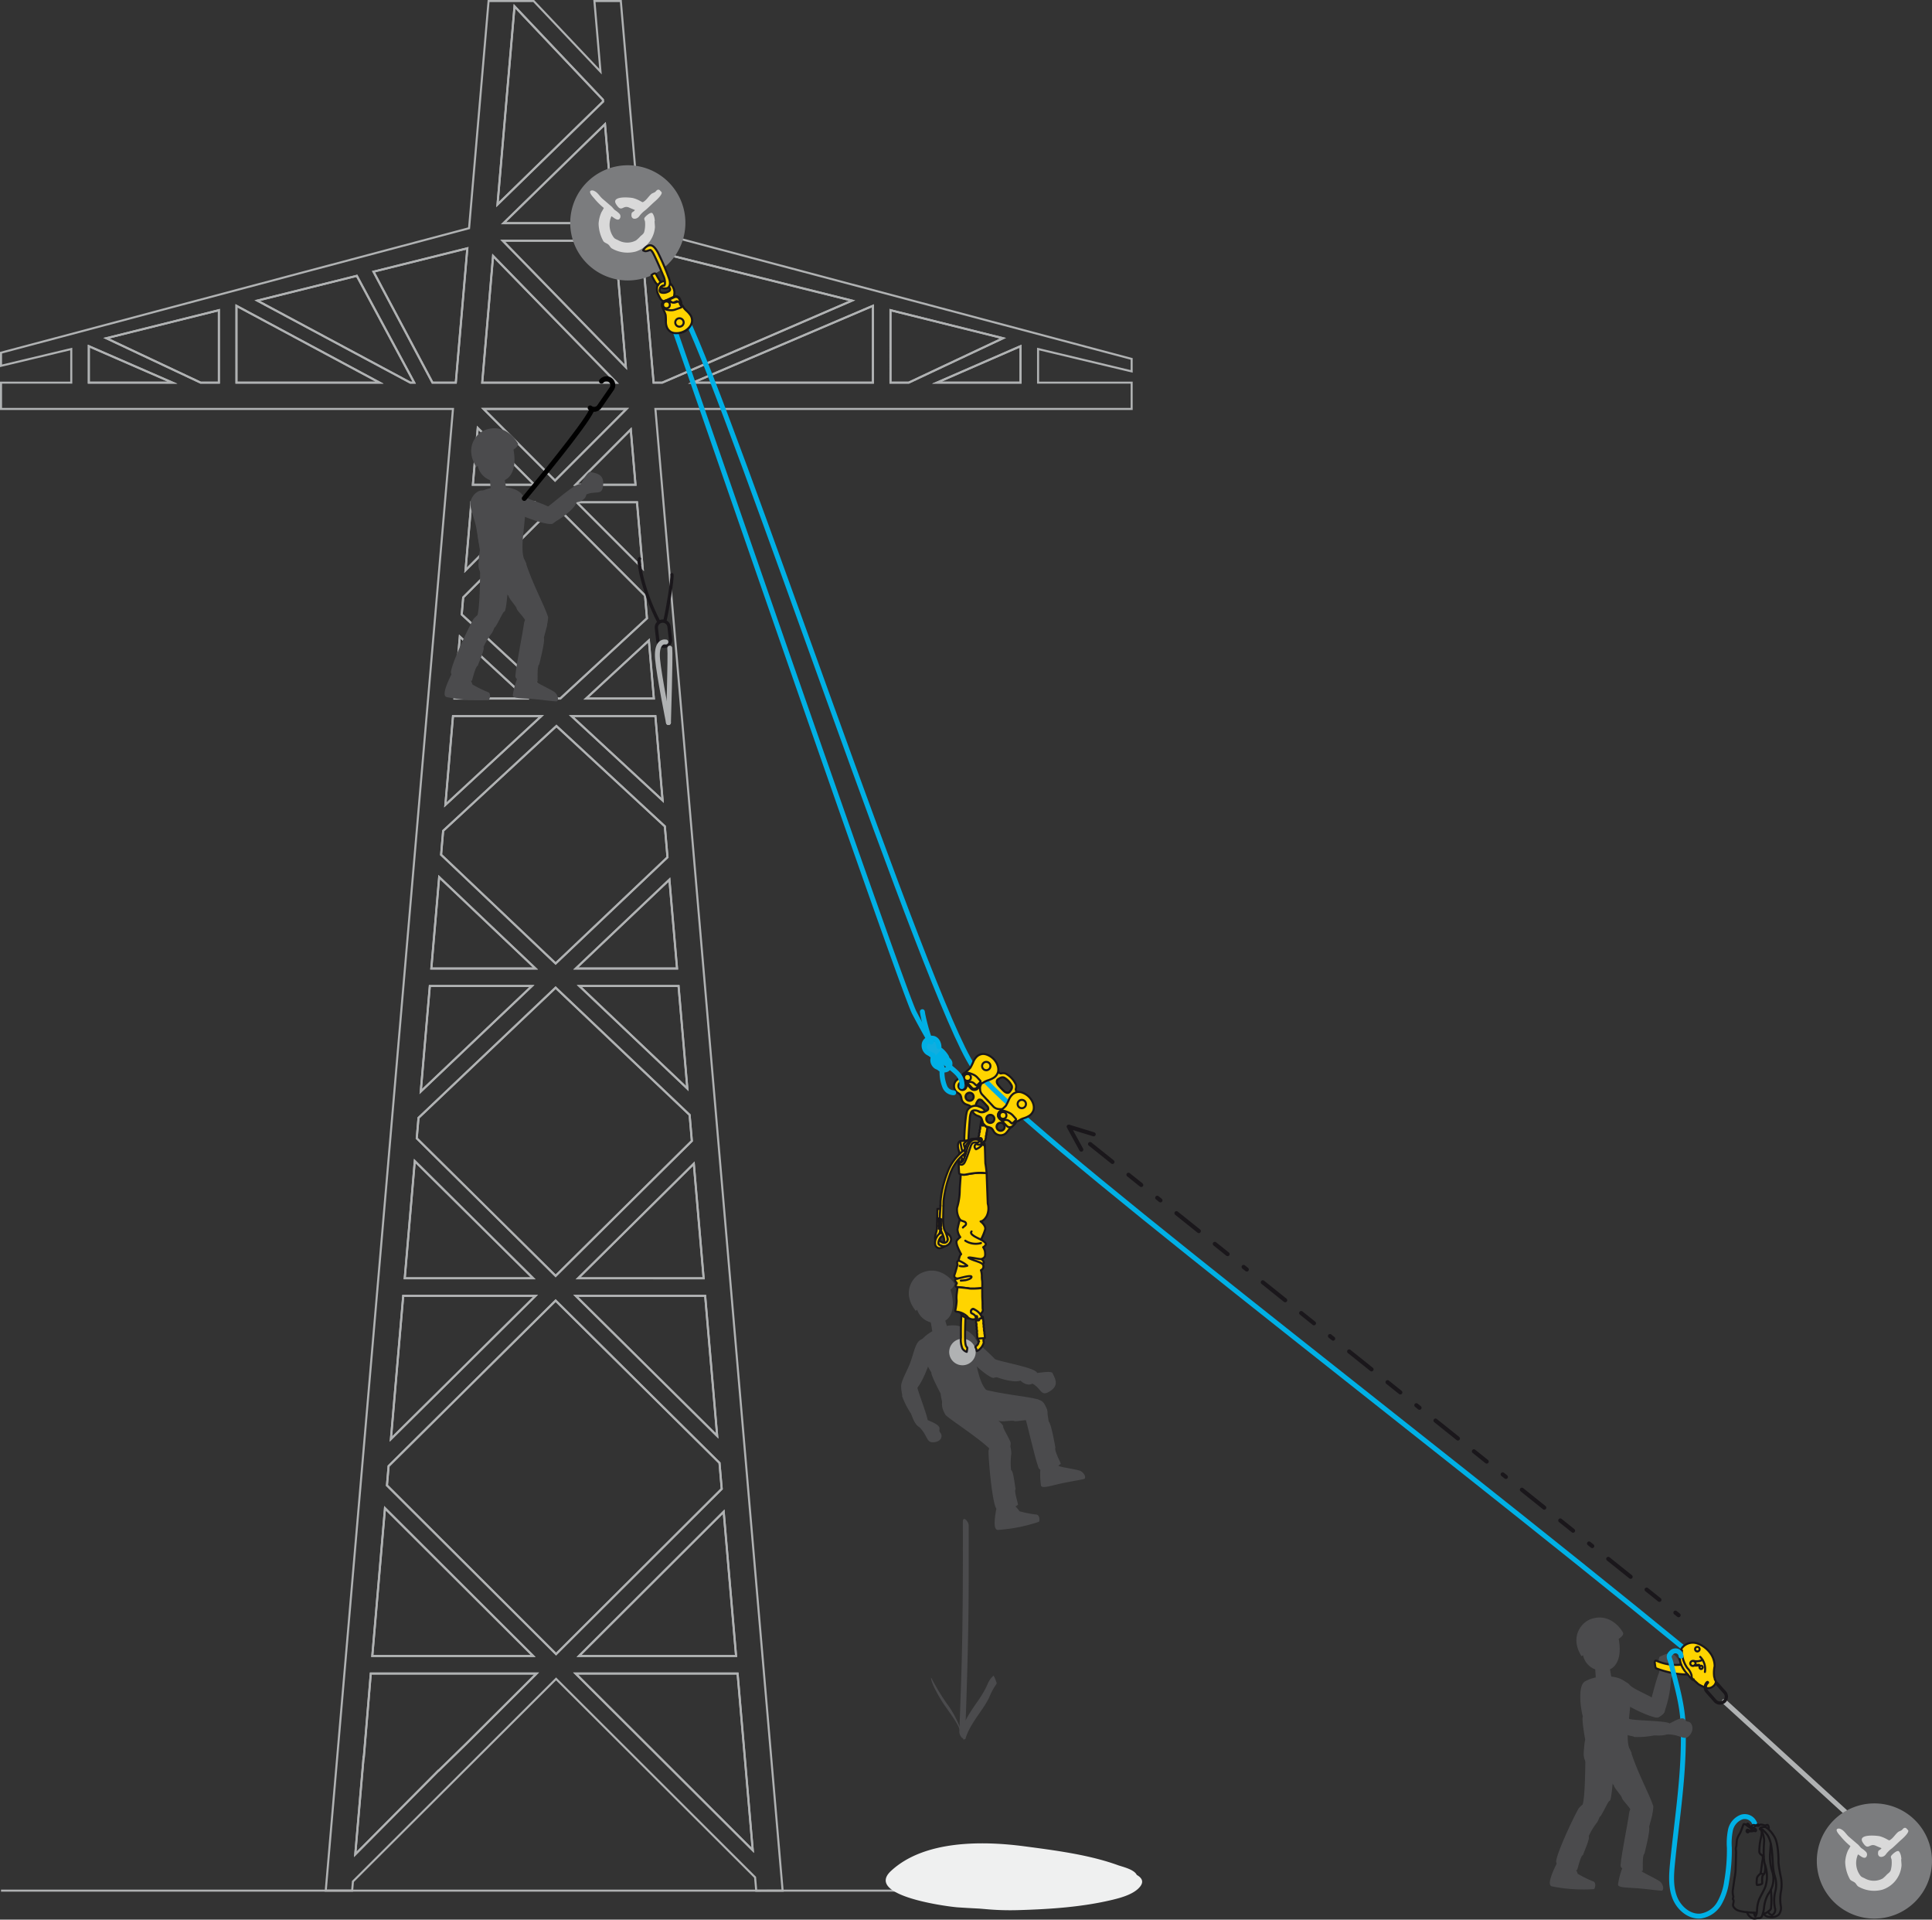 <svg xmlns="http://www.w3.org/2000/svg" viewBox="0 0 471.55 468.441"><rect x="0" y="0" width="471.55" height="468.441" fill="#333333" stroke="none"/><g id="Calque_2" data-name="Calque 2"><g id="Calque_1-2" data-name="Calque 1"><path d="M389.308,406.613c.049.344.202,3.301.202,3.301s-.126,1.104,2.266,1.088c2.394-.017,1.583-1.279,1.583-1.279l-.625-3.676s.146-.818-1.795-.795C388.998,405.275,389.255,406.237,389.308,406.613Z" fill="#4b4b4d"/><path d="M400.447,456.406c.065.377,3.266,1.783,4.632,2.68.779.582,1.125,1.825.634,2.258-.311.132-3.673-.384-6.121-.56-2.819-.202-4.746-.124-4.671-.963a17.999,17.999,0,0,1,1.289-4.547c.371-1.086.888-1.841,2.272-1.554C399.865,454.01,400.053,454.119,400.447,456.406Z" fill="#4b4b4d"/><path d="M402.498,445.843c-.049.075.528-1.874.762-2.889.403-2.721-.859-3.453-2.764-3.473-1.905-.021-2.798,2.42-2.843,2.778-.367,2.901-1.829,9.629-2.113,12.879-.147,1.683,4.337,1.805,5.4,1.385.106.068-.182-3.857.411-4.14C401.351,452.382,402.874,446.537,402.498,445.843Z" fill="#4b4b4d"/><path d="M407.237,410.003c1.315-3.214,4.091-2.383,2.206-5.256-1.435-2.183-3.242-.915-4.362-.461-.57.747.066,3.558-.061,4.48C405.02,408.766,404.61,411.61,407.237,410.003Z" fill="#4b4b4d"/><path d="M397.523,410.89a7.37,7.37,0,0,0-1.793-.908,2.478,2.478,0,0,0-2.35.595c-.442.648-.922,1.788.493,3.262,1.691,1.763,9.064,5.528,10.825,5.293,2.302-1.232,1.916-2.19.554-3.464C403.187,413.736,398.43,412.322,397.523,410.89Z" fill="#4b4b4d"/><path d="M406.236,417.723c-2.003,2.924-4.185.142-3.973-.771.795-1.512,2.496-10.568,3.83-10.376,3.784.546,1.684,1.585,1.678,4.152A26.419,26.419,0,0,1,406.236,417.723Z" fill="#4b4b4d"/><path d="M403.532,440.763c-1.083-3.228-3.766-7.918-5.608-13.658-2.634-4.952-7.262-2.982-6.828,2.163.444-.032,1.651,5.771,2.799,6.338-.096.58,2.015,2.674,1.955,3.145.232.731,2.579,2.812,2.202,3.409.416,2.119,2.215,3.235,3.941,2.368,1.165-.585,1.546-2.787,1.538-3.764" fill="#4b4b4d"/><path d="M398.226,427.713c-2.396-3.0.647-11.972-.515-15.86-1.089-3.353-7.613-3.455-10.946-1.496-1.967,1.423-.651,8.135-.419,8.489-.368.511.478,5.211.573,5.799-.036-.224-.242.732-.379,3.244-.213,3.898,6.321,7.684,10.326,3.084a6.249,6.249,0,0,0,1.36-3.261C398.162,427.631,398.128,427.84,398.226,427.713Z" fill="#4b4b4d"/><path d="M380.046,454.559c-.884,1.778-2.642,5.474-1.269,5.767a39.61,39.61,0,0,0,10.222.679c.27-.033.709-1.448-.059-1.861a27.551,27.551,0,0,1-3.855-1.882c-.164-.563-.791-1.659-.913-2.067C383.72,453.685,382.641,451.43,380.046,454.559Z" fill="#4b4b4d"/><path d="M386.372,452.692c.015-.319,1.833-4.183,1.378-4.586a17.514,17.514,0,0,1,2.093-3.454,7.529,7.529,0,0,0,.734-1.801c.739-1.052-.07-2.942-1.645-3.473-1.413-.477-3.5,1.712-3.626,1.923-1.02,1.712-5.113,10.267-5.477,12.814-.239,1.672,3.933,2.416,5.063,2.229.116.12.869-3.603,1.479-3.652" fill="#4b4b4d"/><path d="M392.837,439.482c.583-.04,1.035-7.272.97-8.863a28.426,28.426,0,0,0-.143-3.958c-.305-1.39-3.933-5.899-6.505-.562-.435.902.086,13.212-1.212,15.202-1.253,2.506,3.882,3.234,4.811,1.738s1.768-3.53,2.078-3.557c-.121.008-.065.007,0,0" fill="#4b4b4d"/><path d="M388.117,395.17c-2.112.812-5.059,4.249-2.125,8.98l.379-.228a4.749,4.749,0,0,0,4.552,3.757c3.037.302,5.161-2.429,4.153-7.76,0,0,1.413-.814,1.046-1.537C395.06,396.486,392.19,393.605,388.117,395.17Z" fill="#4b4b4d"/><line x1="420.837" y1="415.195" x2="452.191" y2="443.811" fill="none" stroke="#b0b2b3" stroke-linecap="round" stroke-linejoin="round" stroke-width="1.2"/><path d="M240.998,269.959c-.13-.139-.446-.491-.639-.703-.198-.207-.528-.545-.659-.685-.16-.171-.7-.406-.948-.094a3.172,3.172,0,0,0-.522.923,1.525,1.525,0,0,0,.107,1.287,1.483,1.483,0,0,0,.459.491,1.525,1.525,0,0,0,1.277.192,3.171,3.171,0,0,0,.956-.459C241.356,270.685,241.157,270.13,240.998,269.959Z" fill="none" stroke="#1a171b" stroke-linecap="round" stroke-linejoin="round" stroke-width="0.5"/><path d="M237.391,266.969a.991.991,0,1,0-.057,1.39A.984.984,0,0,0,237.391,266.969Z" fill="none" stroke="#1a171b" stroke-linecap="round" stroke-linejoin="round" stroke-width="0.5"/><ellipse cx="234.921" cy="265.001" rx="0.991" ry="0.976" transform="translate(-117.671 231.952) rotate(-43.089)" fill="none" stroke="#1a171b" stroke-linecap="round" stroke-linejoin="round" stroke-width="0.5"/><path d="M242.443,272.369a.991.991,0,1,0-.057,1.39A.984.984,0,0,0,242.443,272.369Z" fill="none" stroke="#1a171b" stroke-linecap="round" stroke-linejoin="round" stroke-width="0.5"/><ellipse cx="244.242" cy="274.966" rx="0.991" ry="0.976" transform="translate(-121.964 241.007) rotate(-43.089)" fill="none" stroke="#1a171b" stroke-linecap="round" stroke-linejoin="round" stroke-width="0.5"/><path d="M246.912,265.703a1.083,1.083,0,0,0,.024-.778,4.548,4.548,0,0,0-1.817-1.943,1.083,1.083,0,0,0-.778-.028,2.686,2.686,0,0,0-.619.328.861.861,0,0,0-.344.311c-.252.474.084.981.377,1.32.033.039.379.428.566.636.195.2.561.571.597.607.319.315.802.684,1.292.464a.861.861,0,0,0,.333-.322A2.686,2.686,0,0,0,246.912,265.703Z" fill="none" stroke="#1a171b" stroke-linecap="round" stroke-linejoin="round" stroke-width="0.5"/><path d="M246.324,275.525a3.418,3.418,0,0,1,.639-.558,5.341,5.341,0,0,0,.825-.872.604.604,0,0,0,.149-.44,3.078,3.078,0,0,1,.592-.703,1.717,1.717,0,0,1,.574-.268,4.453,4.453,0,0,0,2.721-1.676,3.078,3.078,0,0,0-.815-2.873,5.552,5.552,0,0,0-2.101-1.273,2.231,2.231,0,0,1-.868-.649.591.591,0,0,1-.109-.506,1.828,1.828,0,0,0,.031-1.034,5.759,5.759,0,0,0-2.525-2.7,1.828,1.828,0,0,0-1.034-.038.591.591,0,0,1-.498-.142,3.556,3.556,0,0,1-.571-1.046,6.31,6.31,0,0,0-1.03-1.838c-.613-.691-1.7-1.535-2.673-1.185-.615.221-1.39.889-2.113,2.577a1.843,1.843,0,0,1-.301.559,2.681,2.681,0,0,1-.745.54.605.605,0,0,0-.449.119,5.341,5.341,0,0,0-.925.765,3.418,3.418,0,0,1-.599.601,5.877,5.877,0,0,0-1.155.82,1.971,1.971,0,0,0,.357,2.934,2.575,2.575,0,0,1,.696.555,3.089,3.089,0,0,1,.286,1.03,1.893,1.893,0,0,0,1.051,1.242c.405.179.899.232,1.178.577a2.721,2.721,0,0,1,.335.873,2.13,2.13,0,0,0,1.245,1.331,2.721,2.721,0,0,1,.849.393c.325.301.345.797.497,1.214a1.893,1.893,0,0,0,1.169,1.131,3.089,3.089,0,0,1,1.008.354,2.575,2.575,0,0,1,.508.731,1.971,1.971,0,0,0,2.904.552A5.876,5.876,0,0,0,246.324,275.525Zm-12.127-9.847a.991.991,0,1,1,1.391.036A.984.984,0,0,1,234.197,265.678Zm1.746,2.645a.991.991,0,1,1,1.391.036A.984.984,0,0,1,235.943,268.323Zm5.085,2.589a3.171,3.171,0,0,1-.956.459,1.525,1.525,0,0,1-1.277-.192,1.483,1.483,0,0,1-.459-.491,1.525,1.525,0,0,1-.107-1.287,3.172,3.172,0,0,1,.522-.923c.248-.312.789-.077.948.094.13.139.46.478.659.685.193.212.509.564.639.703C241.157,270.13,241.356,270.685,241.028,270.912Zm5.183-4.292c-.49.22-.973-.149-1.292-.464-.036-.036-.402-.407-.597-.607-.186-.208-.532-.598-.566-.636-.293-.339-.629-.846-.377-1.32a.861.861,0,0,1,.344-.311,2.686,2.686,0,0,1,.619-.328,1.083,1.083,0,0,1,.778.028,4.548,4.548,0,0,1,1.817,1.943,1.083,1.083,0,0,1-.024.778,2.686,2.686,0,0,1-.368.595A.861.861,0,0,1,246.211,266.62Zm-5.216,7.104a.991.991,0,1,1,1.391.036A.984.984,0,0,1,240.995,273.724Zm2.522,1.919a.991.991,0,1,1,1.391.036A.984.984,0,0,1,243.518,275.643Z" fill="#ffd400" stroke="#1a171b" stroke-linecap="round" stroke-linejoin="round" stroke-width="0.5"/><path d="M241.092,268.571l1.418,1.516a2.029,2.029,0,0,0,1.044.524,5.211,5.211,0,0,0,1.37.034" fill="none" stroke="#1a171b" stroke-linecap="round" stroke-linejoin="round" stroke-width="0.5"/><path d="M241.091,268.57l-1.418-1.516a2.029,2.029,0,0,1-.453-1.077,5.21,5.21,0,0,1,.058-1.37" fill="none" stroke="#1a171b" stroke-linecap="round" stroke-linejoin="round" stroke-width="0.5"/><path d="M247.048,274.883a1.128,1.128,0,0,1-.684.184.862.862,0,0,1-.621-.294c-.201-.195-1.527-1.633-1.527-1.633a4.072,4.072,0,0,1-.538-.644,1.094,1.094,0,0,1-.03-.668,1.051,1.051,0,0,1,.224-.457c.071-.056.132.057.152.127a5.593,5.593,0,0,0,.374.796.473.473,0,0,0,.422.235.545.545,0,0,0,.437-.218.488.488,0,0,0,.066-.398c-.042-.141-.178-.395-.302-.683a2.014,2.014,0,0,1-.155-.406c-.015-.076-.028-.21.14-.198a.924.924,0,0,1,.511.174c.158.121.625.764.815.979s1.439,1.563,1.495,1.634a.566.566,0,0,1,.112.242.632.632,0,0,1-.149.44A6.164,6.164,0,0,1,247.048,274.883Z" fill="#ffd400" stroke="#1a171b" stroke-linecap="round" stroke-linejoin="round" stroke-width="0.5"/><path d="M244.91,270.861a.407.407,0,0,1,.382.036,3.48,3.48,0,0,1,.649.718c.111.155.711.784.981,1.048s.652.625.758.751a.556.556,0,0,1,.154.417.562.562,0,0,1-.121.327" fill="none" stroke="#1a171b" stroke-linecap="round" stroke-linejoin="round" stroke-width="0.5"/><path d="M243.932,271.473a1.556,1.556,0,0,0-.214.504,1.075,1.075,0,0,0-.002.418,1.35,1.35,0,0,0,.223.443" fill="none" stroke="#1a171b" stroke-linecap="round" stroke-linejoin="round" stroke-width="0.5"/><path d="M246.951,272.843a.342.342,0,0,1,.17.092,4.006,4.006,0,0,1,.408.447.267.267,0,0,1,.022.247,4.406,4.406,0,0,1-.479.469.177.177,0,0,1-.183-.044c-.061-.053-.481-.531-.514-.583a.176.176,0,0,1,.037-.229c.087-.092.382-.337.419-.365A.152.152,0,0,1,246.951,272.843Z" fill="#fff" stroke="#1a171b" stroke-linecap="round" stroke-linejoin="round" stroke-width="0.5"/><path d="M238.406,265.644a1.128,1.128,0,0,1-.684.184.863.863,0,0,1-.621-.294c-.201-.195-1.527-1.633-1.527-1.633a4.072,4.072,0,0,1-.538-.644,1.094,1.094,0,0,1-.03-.668,1.051,1.051,0,0,1,.224-.457c.071-.056.132.057.152.127a5.592,5.592,0,0,0,.374.796.473.473,0,0,0,.422.235.545.545,0,0,0,.437-.218.488.488,0,0,0,.066-.398c-.042-.141-.178-.395-.302-.683a2.014,2.014,0,0,1-.155-.406c-.015-.076-.028-.21.14-.198a.924.924,0,0,1,.511.174c.158.121.625.764.815.979s1.439,1.563,1.495,1.634a.566.566,0,0,1,.112.242.632.632,0,0,1-.149.44A6.165,6.165,0,0,1,238.406,265.644Z" fill="#ffd400" stroke="#1a171b" stroke-linecap="round" stroke-linejoin="round" stroke-width="0.8"/><path d="M236.268,261.622a.407.407,0,0,1,.382.036,3.48,3.48,0,0,1,.649.718c.111.155.711.784.981,1.048s.652.625.758.751a.556.556,0,0,1,.154.417.562.562,0,0,1-.121.327" fill="none" stroke="#1a171b" stroke-linecap="round" stroke-linejoin="round" stroke-width="0.5"/><path d="M238.308,263.603a.342.342,0,0,1,.17.092,4.007,4.007,0,0,1,.408.447.267.267,0,0,1,.022.247,4.406,4.406,0,0,1-.479.469.177.177,0,0,1-.183-.044c-.061-.053-.481-.531-.514-.583a.176.176,0,0,1,.037-.229c.087-.092.382-.337.419-.365A.152.152,0,0,1,238.308,263.603Z" fill="#fff" stroke="#1a171b" stroke-linecap="round" stroke-linejoin="round" stroke-width="0.5"/><polygon points="110.933 170.461 128.56 170.461 112.231 155.352 110.933 170.461" fill="none" stroke="#b0b2b3" stroke-miterlimit="10" stroke-width="0.5"/><polygon points="140.502 118.288 155.111 118.288 153.954 104.812 140.502 118.288" fill="none" stroke="#b0b2b3" stroke-miterlimit="10" stroke-width="0.5"/><polygon points="101.24 283.331 98.784 311.935 130.117 311.935 101.24 283.331" fill="none" stroke="#b0b2b3" stroke-miterlimit="10" stroke-width="0.5"/><polygon points="155.479 122.57 140.76 122.57 156.864 138.703 155.479 122.57" fill="none" stroke="#b0b2b3" stroke-miterlimit="10" stroke-width="0.5"/><polygon points="113.622 139.156 130.179 122.57 115.046 122.57 113.622 139.156" fill="none" stroke="#b0b2b3" stroke-miterlimit="10" stroke-width="0.5"/><polygon points="158.374 156.286 143.054 170.461 159.592 170.461 158.374 156.286" fill="none" stroke="#b0b2b3" stroke-miterlimit="10" stroke-width="0.5"/><polygon points="104.908 240.619 102.698 266.362 129.815 240.619 104.908 240.619" fill="none" stroke="#b0b2b3" stroke-miterlimit="10" stroke-width="0.5"/><polygon points="107.191 214.037 105.276 236.338 130.683 236.338 107.191 214.037" fill="none" stroke="#b0b2b3" stroke-miterlimit="10" stroke-width="0.5"/><polygon points="115.414 118.288 130.437 118.288 116.604 104.43 115.414 118.288" fill="none" stroke="#b0b2b3" stroke-miterlimit="10" stroke-width="0.5"/><polygon points="110.566 174.743 108.705 196.412 132.124 174.743 110.566 174.743" fill="none" stroke="#b0b2b3" stroke-miterlimit="10" stroke-width="0.5"/><polygon points="113.052 145.786 112.695 149.949 134.864 170.461 136.751 170.461 157.91 150.882 157.434 145.333 135.469 123.329 113.052 145.786" fill="none" stroke="#b0b2b3" stroke-miterlimit="10" stroke-width="0.5"/><polygon points="147.148 24.328 125.581 1.542 121.428 49.907 147.188 24.789 147.148 24.328" fill="none" stroke="#b0b2b3" stroke-miterlimit="10" stroke-width="0.5"/><polygon points="149.736 54.461 147.662 30.307 122.893 54.461 149.736 54.461" fill="none" stroke="#b0b2b3" stroke-miterlimit="10" stroke-width="0.5"/><polygon points="114.066 60.593 91.158 66.298 105.561 93.374 111.25 93.374 114.066 60.593" fill="none" stroke="#b0b2b3" stroke-miterlimit="10" stroke-width="0.5"/><polygon points="152.753 89.593 150.104 58.743 122.703 58.743 152.753 89.593" fill="none" stroke="#b0b2b3" stroke-miterlimit="10" stroke-width="0.5"/><polygon points="57.715 93.374 92.65 93.374 57.715 74.628 57.715 93.374" fill="none" stroke="#b0b2b3" stroke-miterlimit="10" stroke-width="0.5"/><polygon points="62.805 73.359 100.147 93.374 101.096 93.374 87.089 67.311 62.805 73.359" fill="none" stroke="#b0b2b3" stroke-miterlimit="10" stroke-width="0.5"/><polygon points="48.968 93.374 53.422 93.374 53.422 75.696 25.956 82.536 48.968 93.374" fill="none" stroke="#b0b2b3" stroke-miterlimit="10" stroke-width="0.5"/><polygon points="120.35 62.463 117.695 93.374 150.458 93.374 120.35 62.463" fill="none" stroke="#b0b2b3" stroke-miterlimit="10" stroke-width="0.5"/><polygon points="21.677 93.374 42.092 93.374 21.677 84.478 21.677 93.374" fill="none" stroke="#b0b2b3" stroke-miterlimit="10" stroke-width="0.5"/><polygon points="135.469 117.27 152.912 99.796 118.027 99.796 135.469 117.27" fill="none" stroke="#b0b2b3" stroke-miterlimit="10" stroke-width="0.5"/><polygon points="156.698 60.593 156.708 60.595 156.708 60.593 156.698 60.593" fill="none" stroke="#b0b2b3" stroke-miterlimit="10" stroke-width="0.5"/><polygon points="108.16 202.749 107.66 208.578 135.614 235.114 162.918 209.194 162.271 201.654 135.807 177.167 108.16 202.749" fill="none" stroke="#b0b2b3" stroke-miterlimit="10" stroke-width="0.5"/><polygon points="139.491 174.743 161.726 195.317 159.959 174.743 139.491 174.743" fill="none" stroke="#b0b2b3" stroke-miterlimit="10" stroke-width="0.5"/><polygon points="213.048 93.374 213.048 74.628 169.129 93.374 213.048 93.374" fill="none" stroke="#b0b2b3" stroke-miterlimit="10" stroke-width="0.5"/><polygon points="156.708 60.595 159.523 93.374 161.631 93.374 207.959 73.359 156.708 60.595" fill="none" stroke="#b0b2b3" stroke-miterlimit="10" stroke-width="0.5"/><polygon points="217.342 75.696 217.342 93.374 221.796 93.374 244.807 82.536 217.342 75.696" fill="none" stroke="#b0b2b3" stroke-miterlimit="10" stroke-width="0.5"/><polygon points="249.086 93.374 249.086 84.478 228.672 93.374 249.086 93.374" fill="none" stroke="#b0b2b3" stroke-miterlimit="10" stroke-width="0.5"/><polygon points="165.249 236.338 163.387 214.654 140.545 236.338 165.249 236.338" fill="none" stroke="#b0b2b3" stroke-miterlimit="10" stroke-width="0.5"/><polygon points="94.848 357.759 94.443 362.477 135.726 403.643 176.155 363.328 175.611 356.999 135.614 317.38 94.848 357.759" fill="none" stroke="#b0b2b3" stroke-miterlimit="10" stroke-width="0.5"/><polygon points="183.728 451.508 180.024 408.388 140.484 408.388 183.728 451.508" fill="none" stroke="#b0b2b3" stroke-miterlimit="10" stroke-width="0.5"/><polygon points="88.802 428.762 88.751 428.762 86.711 452.518 107.005 432.082 107.055 432.086 113.898 425.408 130.967 408.388 90.501 408.388 88.802 428.762" fill="none" stroke="#b0b2b3" stroke-miterlimit="10" stroke-width="0.5"/><polygon points="179.657 404.106 176.633 368.897 141.323 404.106 179.657 404.106" fill="none" stroke="#b0b2b3" stroke-miterlimit="10" stroke-width="0.5"/><polygon points="93.965 368.046 90.868 404.106 130.128 404.106 93.965 368.046" fill="none" stroke="#b0b2b3" stroke-miterlimit="10" stroke-width="0.5"/><polygon points="98.416 316.217 95.414 351.169 130.7 316.217 98.416 316.217" fill="none" stroke="#b0b2b3" stroke-miterlimit="10" stroke-width="0.5"/><polygon points="171.741 311.935 169.34 283.972 141.11 311.935 171.741 311.935" fill="none" stroke="#b0b2b3" stroke-miterlimit="10" stroke-width="0.5"/><polygon points="102.145 272.791 101.717 277.774 135.614 311.35 168.863 278.415 168.317 272.065 135.614 241.019 102.145 272.791" fill="none" stroke="#b0b2b3" stroke-miterlimit="10" stroke-width="0.5"/><polygon points="167.765 265.636 165.617 240.619 141.413 240.619 167.765 265.636" fill="none" stroke="#b0b2b3" stroke-miterlimit="10" stroke-width="0.5"/><polygon points="175.045 350.408 172.109 316.217 140.527 316.217 175.045 350.408" fill="none" stroke="#b0b2b3" stroke-miterlimit="10" stroke-width="0.5"/><path d="M276.207,90.626V87.583L156.277,55.689l.01-0L151.526.25h-6.445l1.48,17.229L130.255.25h-11.007l-4.761,55.439L.25,86.069v3.197l17.146-4.095v8.203H.25v6.422H110.557L79.507,461.367l6.444-0.0.192-2.237L135.726,409.688l48.57,48.432.281,3.268,6.443-.014L159.968,99.796H276.207V93.374H253.368V85.171Zm-123.453-1.033L122.703,58.743h27.401Zm-3.017-35.132H122.893L147.662,30.307ZM125.581,1.542l21.567,22.786.04.461L121.428,49.907Zm-5.232,60.921,30.108,30.912H117.695ZM21.677,93.374V84.478l20.414,8.897Zm31.745,0H48.968L25.956,82.536l27.466-6.84Zm4.293,0V74.628L92.65,93.374Zm42.432,0L62.805,73.359l24.284-6.048,14.007,26.063ZM91.158,66.298l22.907-5.705-2.815,32.781h-5.689Zm49.343,51.99L153.954,104.812l1.157,13.476Zm14.977,4.281,1.385,16.133L140.76,122.57Zm1.955,22.763.477,5.55-21.16,19.579h-1.887L112.695,149.949l.357-4.162,22.417-22.457Zm.941,10.953,1.217,14.176H143.054Zm-29.815,14.176H110.933l1.298-15.109ZM113.622,139.156l1.425-16.587H130.179Zm1.792-20.868,1.19-13.858,13.833,13.858Zm-4.848,56.455h21.558l-23.419,21.67Zm-3.375,39.294,23.491,22.301H105.276Zm-2.283,26.582h24.907l-27.117,25.743Zm-3.668,42.712,28.877,28.604H98.784ZM98.416,316.217h32.284L95.414,351.169Zm-4.451,51.829,36.163,36.06H90.868ZM113.898,425.408l-6.843,6.678-.049-.004L86.711,452.518l2.04-23.756h.051l1.698-20.374h40.466Zm69.83,26.1-43.243-43.12h39.54Zm-4.071-47.402H141.323l35.31-35.21Zm-3.502-40.778-40.429,40.314-41.282-41.165.405-4.718,40.765-40.38,39.998,39.619Zm-1.109-12.92L140.527,316.217H172.109Zm-3.304-38.473H141.11l28.23-27.963Zm-2.879-33.52-33.249,32.934L101.717,277.774l.428-4.983,33.468-31.772,32.704,31.046Zm-1.098-12.779-26.353-25.017h24.204Zm-2.516-29.298H140.545l22.842-21.684Zm-2.331-27.144-27.304,25.92-27.954-26.537.501-5.829,27.647-25.581,26.463,24.487ZM139.491,174.743h20.469l1.767,20.575Zm-4.021-57.473L118.027,99.796H152.912Zm24.053-23.896-2.815-32.779-.01-.002.01 0.0 0.0.002,51.251,12.764L161.631,93.374Zm53.526,0H169.129l43.92-18.747Zm4.293,0V75.696l27.466,6.84L221.796,93.374Zm31.745,0H228.672l20.414-8.897Z" fill="none" stroke="#b0b2b3" stroke-miterlimit="10" stroke-width="0.5"/><line x1="0.25" y1="461.367" x2="276.207" y2="461.367" fill="none" stroke="#b0b2b3" stroke-miterlimit="10" stroke-width="0.5"/><path d="M153.236,68.439a14.055,14.055,0,1,0-14.059-14.055A14.057,14.057,0,0,0,153.236,68.439Z" fill="#7b7c7e"/><path d="M161.165,46.571a.549.549,0,0,0-.578-.273c-.293.051-.449.344-.637.508-.275.234-.705.301-.979.535-.678.57-1.217,1.555-2.021,1.969v.023c-.18.043-.457-.172-.609-.234a7.624,7.624,0,0,0-1.889-.781c-1.502-.242-5.283-.406-4.072,1.523,1.398,2.23,1.586.039,3.232.84.42.199.938.383,1.348.57-.174.367-.721.508-.774.742-.43,1.734,1.217,1.684,1.856.742a7.073,7.073,0,0,1,1.478-1.449c.832-.703,1.594-1.512,2.43-2.227.32-.281,1.672-1.523,1.551-2.09C161.466,46.833,161.247,46.669,161.165,46.571Z" fill="#d9d9d9"/><path d="M159.779,53.946c.008.027.039-.101.039-.133a7.086,7.086,0,0,0-.137-.844c-.07-.254-.318-.942-.572-1.012-.547-.141-1.689.949-1.824,1.25-.123.27.105.609.139.84a7.042,7.042,0,0,1-.17,2.465c-.131.566-.611.828-.976,1.176a7.467,7.467,0,0,1-1.049.981,4.522,4.522,0,0,1-4.211.027c-.398-.238-.902-.348-1.176-.703a5.095,5.095,0,0,1-.609-5.223c.434.199,1.723,1.527,2.156.336a.982.982,0,0,0-.164-.91,6.019,6.019,0,0,0-1.117-.91c-.34-.262-.582-.664-.908-.945-.715-.605-1.404-1.211-2.121-1.816-.69-.578-1.123-1.473-1.959-1.887a1.216,1.216,0,0,0-.645-.172c-1.205.117.309,1.645.514,1.891a16.241,16.241,0,0,0,2.389,2.391,9.967,9.967,0,0,1-.57,1.012,7.941,7.941,0,0,0-.705,2.828,9.187,9.187,0,0,0,1.174,4.281c.312.402.879.5,1.25.844.271.25.434.66.742.875a7.682,7.682,0,0,0,5.863.809,6.777,6.777,0,0,0,4.715-5.867C159.88,55.259,159.734,53.989,159.779,53.946Z" fill="#d9d9d9"/><path d="M227.038,321.939c.087.333.565,3.229.565,3.229s-.001,1.103,2.354.821c2.357-.282,1.418-1.436,1.418-1.436l-1.024-3.552s.052-.823-1.858-.585C226.585,320.654,226.944,321.574,227.038,321.939Z" fill="#4b4b4d"/><path d="M258.339,357.656c.169.34,3.611.751,5.167,1.21.905.328,1.592,1.408,1.25,1.959-.257.218-3.596.692-5.971,1.23-2.732.621-4.538,1.248-4.708.431a17.768,17.768,0,0,1-.084-4.684c.038-1.139.312-2.003,1.708-2.127C257.097,355.55,257.308,355.6,258.339,357.656Z" fill="#4b4b4d"/><path d="M255.976,346.91c-.014.088-.285-1.908-.485-2.922-.744-2.624-2.183-2.772-3.914-2.016-1.73.757-1.545,3.326-1.441,3.668.848,2.772,2.261,9.45,3.329,12.504.552,1.583,4.655-.132,5.444-.943.124.018-1.732-3.415-1.311-3.912C257.598,353.289,256.598,347.385,255.976,346.91Z" fill="#4b4b4d"/><path d="M251.244,337.291c3.222,1.211,2.477,3.988,5.271,2.037,2.122-1.483.815-3.24.334-4.335-.757-.545-3.525.166-4.443.067C252.406,335.059,249.575,334.733,251.244,337.291Z" fill="#4b4b4d"/><path d="M237.941,326.398a7.278,7.278,0,0,0-1.448-1.368,2.454,2.454,0,0,0-2.402-.098c-.604.492-1.381,1.439-.453,3.239,1.112,2.153,7.058,7.812,8.798,8.085,2.535-.522,2.439-1.54,1.504-3.135C242.522,330.7,238.398,328.014,237.941,326.398Z" fill="#4b4b4d"/><path d="M242.082,335.592c-2.954-1.904-.259-4.145.652-3.961,1.521.745,10.545,2.173,10.392,3.501-.433,3.766-2.89,2.913-4.067,1.782C247.033,337.623,242.462,335.834,242.082,335.592Z" fill="#4b4b4d"/><path d="M253.366,341.476c-3.27-.842-8.618-1.142-14.387-2.708-5.54-.483-6.399,4.429-1.887,6.846.213-.387,5.691,1.742,6.782,1.093.43.393,3.312-.232,3.671.072.733.202,3.731-.627,4.022.009,1.988.798,3.887-.095,4.097-2.0.144-1.284-1.482-2.79-2.298-3.311" fill="#4b4b4d"/><path d="M241.236,339.629c-3.175-2.103-3.034-11.494-5.314-14.81-2.048-2.831-8.235-.943-10.783,1.921-1.423,1.941,1.861,7.874,2.189,8.138-.193.594,2.038,4.771,2.306,5.297-.101-.2-.006.765.63,3.176.985,3.744,8.303,5.327,10.682-.233a6.198,6.198,0,0,0,.291-3.49C241.15,339.571,241.182,339.779,241.236,339.629Z" fill="#4b4b4d"/><path d="M243.314,367.494c-.39,1.929-1.126,5.919.266,5.848a39.216,39.216,0,0,0,9.962-1.974c.251-.101.308-1.568-.534-1.766a27.421,27.421,0,0,1-4.173-.814c-.301-.499-1.184-1.386-1.405-1.744C246.608,365.713,244.995,363.831,243.314,367.494Z" fill="#4b4b4d"/><path d="M247.892,363.345c-.145-.281-.527-4.496-1.119-4.614a17.382,17.382,0,0,1,.059-4.004,7.386,7.386,0,0,0-.274-1.906c.105-1.272-1.535-2.482-3.148-2.148-1.449.3-2.136,3.218-2.138,3.463-.015,1.975.772,11.344,1.739,13.705.633,1.55,4.575.095,5.448-.63.157.044-1.064-3.518-.568-3.866" fill="#4b4b4d"/><path d="M228.343,329.427c-.133-.01.026-.049,0,0,1.495-2.916-1.466-3.964-3.852-2.337-1.215.828-1.565,3.725-2.584,6.09-.932,2.16-2.094,4.191-1.949,5.262.305,2.244,1.782,2.323,3.108,1.147,2.213-1.96,3.841-7.23,4.155-8.26a7.258,7.258,0,0,0,1.121-1.902" fill="#4b4b4d"/><path d="M220.172,340.676a20.494,20.494,0,0,0,2.139,4.244c.376.615,1.45,5.265,4.102,2.531.627-.647-2.629-8.167-2.706-9.813-.077-1.647-2.987-3.022-3.69,1.127C219.906,339.427,220.32,340.374,220.172,340.676Z" fill="#4b4b4d"/><path d="M244.85,348.089c.294-.5-5.359-4.933-6.694-5.775a27.98,27.98,0,0,0-3.314-2.108c-1.307-.533-7.029-.102-4.114,4.997.493.863,10.841,7.355,11.736,9.534,1.343,2.433,4.823-1.353,4.123-2.953-.7-1.6-1.89-3.427-1.737-3.695-.062.102-.031.056,0,0" fill="#4b4b4d"/><path d="M224.593,310.797c-1.99,1.035-4.511,4.75-1.095,9.084l.349-.266a4.709,4.709,0,0,0,4.903,3.197c3.025-.04,4.815-2.967,3.229-8.108,0,0,1.301-.957.859-1.63C231.58,311.322,228.432,308.803,224.593,310.797Z" fill="#4b4b4d"/><path d="M226.077,346.403c.705.324,2.785,1.006,3.194,1.917.156.35-.183.854.206,1.264.64.679.427,2.01-1.197,2.315-2.403.452-1.586-1.534-4.121-3.866C223.285,347.112,223.792,345.35,226.077,346.403Z" fill="#4b4b4d"/><path d="M232.109,330.364a2.835,2.835,0,1,0,2.364-3.238A2.836,2.836,0,0,0,232.109,330.364Z" fill="#b0b2b3" stroke="#b0b2b3" stroke-miterlimit="10" stroke-width="0.8"/><path d="M167.429,77.563c11.94,24.575,59.006,166.465,70.092,182.739,9.368,13.752,107.107,87.48,174.428,142.691" fill="none" stroke="#00b0e5" stroke-linecap="round" stroke-linejoin="round" stroke-width="1.2"/><path d="M252.155,269.258a2.909,2.909,0,0,1,.114,1.613,2.573,2.573,0,0,1-.939,1.327,6.033,6.033,0,0,1-1.585.723,4.833,4.833,0,0,0-.915.429,1.606,1.606,0,0,1-.714.307,2.191,2.191,0,0,1-.952-.069,9.632,9.632,0,0,0-1.236-.432,1.166,1.166,0,0,0-.485.076c-.138.038-.456.279-.801.204a1.465,1.465,0,0,1-.753-.487,1.251,1.251,0,0,1-.304-.957,1.827,1.827,0,0,1,.684-.986c.294-.268,1.078-.966,1.254-1.198a11.604,11.604,0,0,0,.686-1.382,3.736,3.736,0,0,1,.909-1.349,2.42,2.42,0,0,1,1.393-.609,2.667,2.667,0,0,1,1.118.204,4.384,4.384,0,0,1,2.357,2.17A3.95,3.95,0,0,1,252.155,269.258Z" fill="#ffd400" stroke="#1a171b" stroke-linecap="round" stroke-linejoin="round" stroke-width="0.5"/><circle cx="249.394" cy="269.415" r="1.019" fill="#ffd400" stroke="#1a171b" stroke-linecap="round" stroke-linejoin="round" stroke-width="0.5"/><path d="M247.954,273.033a.23.23,0,0,1-.034.304c-.096.108-.163.192-.312.339a2.899,2.899,0,0,1-.425.388.24.24,0,0,1-.296-.005c-.105-.061-.445-.416-.586-.508a1.388,1.388,0,0,0-.786-.257c-.241-.032-.483-.06-.723-.098a1.168,1.168,0,0,1-.95-.579,1.07,1.07,0,0,1-.001-1.026,1.099,1.099,0,0,1,1.149-.523,7.264,7.264,0,0,1,1.241.434,3.023,3.023,0,0,1,.844.561C247.247,272.217,247.871,272.94,247.954,273.033Z" fill="#ffd400" stroke="#1a171b" stroke-linecap="round" stroke-linejoin="round" stroke-width="0.5"/><circle cx="244.812" cy="272.193" r="0.834" fill="#ffd400" stroke="#1a171b" stroke-linecap="round" stroke-linejoin="round" stroke-width="0.5"/><path d="M243.483,259.987a2.909,2.909,0,0,1,.114,1.613,2.573,2.573,0,0,1-.939,1.327,6.033,6.033,0,0,1-1.585.723,4.833,4.833,0,0,0-.915.429,1.606,1.606,0,0,1-.714.307,2.191,2.191,0,0,1-.952-.069,9.631,9.631,0,0,0-1.236-.432,1.166,1.166,0,0,0-.485.076c-.138.038-.456.279-.801.204a1.465,1.465,0,0,1-.753-.487,1.251,1.251,0,0,1-.304-.957,1.827,1.827,0,0,1,.684-.986c.294-.268,1.078-.966,1.254-1.198a11.604,11.604,0,0,0,.686-1.382,3.736,3.736,0,0,1,.909-1.349,2.42,2.42,0,0,1,1.393-.609,2.667,2.667,0,0,1,1.118.204,4.384,4.384,0,0,1,2.357,2.17A3.948,3.948,0,0,1,243.483,259.987Z" fill="#ffd400" stroke="#1a171b" stroke-linecap="round" stroke-linejoin="round" stroke-width="0.5"/><circle cx="240.722" cy="260.144" r="1.019" fill="#ffd400" stroke="#1a171b" stroke-linecap="round" stroke-linejoin="round" stroke-width="0.5"/><path d="M239.282,263.762a.23.23,0,0,1-.034.304c-.096.108-.163.192-.312.339a2.9,2.9,0,0,1-.425.388.24.24,0,0,1-.296-.005c-.105-.061-.445-.416-.586-.508a1.388,1.388,0,0,0-.786-.257c-.241-.032-.483-.06-.723-.098a1.168,1.168,0,0,1-.95-.579,1.07,1.07,0,0,1-.001-1.026,1.099,1.099,0,0,1,1.149-.523,7.264,7.264,0,0,1,1.241.434,3.022,3.022,0,0,1,.844.561C238.575,262.946,239.199,263.669,239.282,263.762Z" fill="#ffd400" stroke="#1a171b" stroke-linecap="round" stroke-linejoin="round" stroke-width="0.5"/><circle cx="236.14" cy="262.922" r="0.834" fill="#ffd400" stroke="#1a171b" stroke-linecap="round" stroke-linejoin="round" stroke-width="0.5"/><path d="M234.733,265.153a3.055,3.055,0,0,0-.126-1.613c-.405-1.603-2.316-2.647-4.242-4.476s-6.969-11.468-7.227-11.973C220.067,241.078,167.877,89.593,164.573,80.253" fill="none" stroke="#00b0e5" stroke-linecap="round" stroke-linejoin="round" stroke-width="1.2"/><path d="M228.741,258.665a2.563,2.563,0,0,1,1.206,2.266,9.497,9.497,0,0,0,.642,4.229,2.387,2.387,0,0,0,2.185,1.501" fill="none" stroke="#00b0e5" stroke-linecap="round" stroke-linejoin="round" stroke-width="1.2"/><path d="M226.069,254.264a10.876,10.876,0,0,0,3.048,2.942c1.705.999,2.655,1.468,2.744,2.206a1.704,1.704,0,0,1-.69,1.517,1.678,1.678,0,0,1-1.823-.173,1.967,1.967,0,0,1-.793-1.748,11.637,11.637,0,0,1,.413-1.475" fill="none" stroke="#00b0e5" stroke-linecap="round" stroke-linejoin="round" stroke-width="1.2"/><path d="M227.297,254.298s1.558,1.357,2.111,1.832a5.975,5.975,0,0,1,1.616,1.809l.168.54" fill="none" stroke="#00b0e5" stroke-linecap="round" stroke-linejoin="round" stroke-width="1.2"/><path d="M228.253,256.62a5.419,5.419,0,0,0-.588,1.984,1.973,1.973,0,0,0,.776,1.628c.433.287.545.161.545.161" fill="none" stroke="#00b0e5" stroke-linecap="round" stroke-linejoin="round" stroke-width="1.2"/><path d="M229.608,256.304a2.489,2.489,0,0,0-.437-1.713,1.907,1.907,0,0,0-2.369-.065,2.135,2.135,0,0,0-.815,2.062,2.901,2.901,0,0,0,1.698,1.69" fill="#10aee0"/><path d="M229.186,255.455c-.064-1.237-.767-2.069-1.643-2.109a1.897,1.897,0,0,0-1.903,1.183,2.1,2.1,0,0,0,.783,2.334c.625.374,1.306.683,1.306.683" fill="none" stroke="#00b0e5" stroke-linecap="round" stroke-linejoin="round" stroke-width="1.2"/><path d="M227.297,254.298c-.53-.462-1.921-5.545-2.178-7.424" fill="none" stroke="#00b0e5" stroke-linecap="round" stroke-linejoin="round" stroke-width="1.2"/><path d="M161.112,72.736a1.564,1.564,0,0,0,1.155.886l2.162-.991a4.654,4.654,0,0,0,.182-1.379,3.296,3.296,0,0,0-.922-1.988q-.068-.066-.141-.126a2.202,2.202,0,0,0-1.44-.513,1.745,1.745,0,0,0-1.699,1.275,2.78,2.78,0,0,0,.216,1.882A6.534,6.534,0,0,0,161.112,72.736Zm-.116-1.872a1.304,1.304,0,0,1,.31-.817,1.276,1.276,0,0,1,1.255-.387,1.426,1.426,0,0,1,.532.239q.053.038.102.081a.894.894,0,0,1,.37.616.621.621,0,0,1-.375.518,3.078,3.078,0,0,1-.75.296,2.09,2.09,0,0,1-1.051-.022A.557.557,0,0,1,160.996,70.863Z" fill="#ffd400" stroke="#1a171b" stroke-linecap="round" stroke-linejoin="round" stroke-width="0.5"/><path d="M165.017,72.458a.862.862,0,0,0-.379.052c-.113.046-2.402,1.101-2.457,1.126a.85.85,0,0,0-.424.594.892.892,0,0,0,.06.623l.349.762a.415.415,0,0,0,.128.147s.259.525.293.612a2.435,2.435,0,0,1,.136.496c.079.619-.062,1.259.076,1.877a2.91,2.91,0,0,0,5.066,1.307,2.72,2.72,0,0,0,.125-3.155A3.424,3.424,0,0,0,167.24,75.999c-.294-.292-.692-.62-.792-.74a2.024,2.024,0,0,1-.251-.367l-.217-.473a1.622,1.622,0,0,0,.142-.298.713.713,0,0,0-.039-.479c-.082-.211-.296-.678-.371-.809A.874.874,0,0,0,165.017,72.458Z" fill="#ffd400" stroke="#1a171b" stroke-linecap="round" stroke-linejoin="round" stroke-width="0.8"/><path d="M166.083,73.641c-.089-.208-.296-.678-.371-.809a.874.874,0,0,0-.695-.374.862.862,0,0,0-.379.052c-.052.021-.574.261-1.124.513a.155.155,0,0,0-.086.17.38.38,0,0,0,.075.196,2.41,2.41,0,0,0,.269.294,4.429,4.429,0,0,0,.362.283c.115.068.205.127.238.096s.016-.17.063-.218.703-.322.733-.336a.099.099,0,0,1,.11.034,3.246,3.246,0,0,0,.16.315,1.239,1.239,0,0,0,.415.161c.068.011.179.012.217-.089A.339.339,0,0,0,166.083,73.641Z" fill="#ffd400" stroke="#1a171b" stroke-linecap="round" stroke-linejoin="round" stroke-width="0.5"/><path d="M163.279,74.658a.42.42,0,0,0-.218-.382.425.425,0,0,0-.477-.02,1.388,1.388,0,0,0-.311.264c-.135.151-.283.345-.331.388s-.09.022-.125-.055a1.065,1.065,0,0,1-.084-.505,1.329,1.329,0,0,1,.126-.389.758.758,0,0,1,.255-.29c.098-.05,1.358-.622,1.358-.622a.203.203,0,0,0-.042.182,1.385,1.385,0,0,0,.261.374c.066.064.332.289.332.289s-.006.491-.011.63a.781.781,0,0,0,.021.321,2.781,2.781,0,0,1,.147.379c-.01.047-.058.069-.104.095s-.928.483-1.116.543a.623.623,0,0,1-.392.038c-.104-.031-.287-.099-.274-.134a1.384,1.384,0,0,1,.147-.165,3.737,3.737,0,0,1,.343-.351,3.091,3.091,0,0,0,.384-.365A.459.459,0,0,0,163.279,74.658Z" fill="#ffd400" stroke="#1a171b" stroke-linecap="round" stroke-linejoin="round" stroke-width="0.5"/><path d="M168.144,79.971a2.845,2.845,0,0,0,.743-1.396,2.442,2.442,0,0,0-.285-1.54,5.901,5.901,0,0,0-1.129-1.276,4.728,4.728,0,0,1-.647-.747,1.994,1.994,0,0,0-.53-.697,2.038,2.038,0,0,0-.862-.294,9.42,9.42,0,0,1-1.276-.105,1.586,1.586,0,0,1-.475-.31.91.91,0,0,0-.523-.279,1.593,1.593,0,0,0-.908.08,1.229,1.229,0,0,0-.671.74,2.257,2.257,0,0,0,.265,1.182c.156.357.553,1.257.618,1.534a11.35,11.35,0,0,1,.064,1.508,3.654,3.654,0,0,0,.276,1.567,2.367,2.367,0,0,0,1.003,1.098,2.609,2.609,0,0,0,1.08.262,4.238,4.238,0,0,0,2.942-1.022A3.863,3.863,0,0,0,168.144,79.971Z" fill="#ffd400" stroke="#1a171b" stroke-linecap="round" stroke-linejoin="round" stroke-width="0.5"/><circle cx="165.84" cy="78.692" r="1.028" fill="#ffd400" stroke="#1a171b" stroke-linecap="round" stroke-linejoin="round" stroke-width="0.5"/><path d="M166.244,75.029a.261.261,0,0,0,.066-.352,1.542,1.542,0,0,1-.287-.359c-.099-.179-.11-.4-.239-.535a.411.411,0,0,0-.35-.169c-.118.012-.563.195-.726.221a1.608,1.608,0,0,1-.867-.091,4.077,4.077,0,0,0-1.245-.283,1.001,1.001,0,0,0-.625.311.963.963,0,0,0,.074,1.4,1.701,1.701,0,0,0,.647.403,4.795,4.795,0,0,0,1.094.133,3.024,3.024,0,0,0,.982-.156C164.983,75.482,166.132,75.079,166.244,75.029Z" fill="#ffd400" stroke="#1a171b" stroke-linecap="round" stroke-linejoin="round" stroke-width="0.5"/><circle cx="162.665" cy="74.393" r="0.829" fill="#ffd400" stroke="#1a171b" stroke-linecap="round" stroke-linejoin="round" stroke-width="0.5"/><path d="M161.425,68.777a4.24,4.24,0,0,0-.365-.224s-.639-1.06-.926-1.621c-.287-.562-1.136.219-1.136.219s.72,1.405.976,1.76a2.689,2.689,0,0,0,.652.661A1.694,1.694,0,0,1,161.425,68.777Z" fill="#ffd400" stroke="#1a171b" stroke-linecap="round" stroke-linejoin="round" stroke-width="0.5"/><path d="M162.958,70.28c.405-.272.853-.914.296-2.44a58.264,58.264,0,0,0-2.696-6.258c-.666-1.153-1.383-2.108-2.465-1.572a2.673,2.673,0,0,0-1.12,1.102c.04.021.403.164.45.174a2.643,2.643,0,0,0,.289-.003c.006-.001.2-.037.286-.061.089-.024.345-.114.385-.13l.072-.03a.309.309,0,0,1,.153-.024.884.884,0,0,1,.103-.043s.316.003.827,1.009,1.731,3.756,2.275,5.114a4.148,4.148,0,0,1,.484,2.193,1.837,1.837,0,0,1-.129.358,3.709,3.709,0,0,1-.386.064c-.203.022-.559.366-.559.366A2.112,2.112,0,0,0,162.958,70.28Z" fill="#ffd400" stroke="#1a171b" stroke-linecap="round" stroke-linejoin="round" stroke-width="0.5"/><path d="M119.554,116.396c.049.344.202,3.301.202,3.301s-.126,1.104,2.266,1.088c2.394-.017,1.583-1.279,1.583-1.279l-.625-3.676s.146-.818-1.795-.795C119.244,115.058,119.501,116.02,119.554,116.396Z" fill="#4b4b4d"/><path d="M130.693,166.189c.065.377,3.266,1.783,4.632,2.68.779.582,1.125,1.825.634,2.258-.311.132-3.673-.384-6.121-.56-2.819-.202-4.746-.124-4.671-.963a18,18,0,0,1,1.289-4.547c.371-1.086.888-1.841,2.272-1.554C130.112,163.793,130.3,163.902,130.693,166.189Z" fill="#4b4b4d"/><path d="M132.744,155.626c-.049.075.528-1.874.762-2.889.403-2.721-.859-3.453-2.764-3.473-1.905-.021-2.798,2.42-2.843,2.778-.367,2.901-1.829,9.628-2.112,12.879-.147,1.683,4.337,1.805,5.4,1.385.106.067-.182-3.857.411-4.14C131.597,162.164,133.12,156.32,132.744,155.626Z" fill="#4b4b4d"/><path d="M142.371,121.056c2.946-1.839,4.712.459,4.863-2.974.113-2.61-2.094-2.638-3.269-2.925-.9.273-2.027,2.925-2.669,3.599C141.297,118.756,139.301,120.824,142.371,121.056Z" fill="#4b4b4d"/><path d="M126.787,120.439a7.371,7.371,0,0,0-1.882-.704,2.478,2.478,0,0,0-2.27.851c-.368.693-.718,1.879.851,3.187,1.876,1.565,9.621,4.491,11.345,4.062,2.151-1.48,1.662-2.389.167-3.504C132.732,122.64,127.847,121.761,126.787,120.439Z" fill="#4b4b4d"/><path d="M135.395,127.351c-3.335,1.2-3.478-2.332-2.772-2.948,1.529-.762,8.204-7.114,9.174-6.178,2.75,2.655.56,4.099-1.067,4.35C140.057,124.631,135.822,127.197,135.395,127.351Z" fill="#4b4b4d"/><path d="M133.778,150.546c-1.083-3.228-3.766-7.918-5.608-13.658-2.634-4.952-7.262-2.982-6.828,2.163.444-.032,1.651,5.771,2.799,6.338-.096.58,2.015,2.674,1.955,3.145.232.731,2.579,2.812,2.202,3.409.416,2.119,2.215,3.235,3.941,2.368,1.165-.585,1.546-2.787,1.538-3.764" fill="#4b4b4d"/><path d="M128.472,137.496c-2.396-3.0.647-11.972-.515-15.86-1.089-3.353-7.613-3.455-10.946-1.496-1.967,1.423-.651,8.135-.419,8.489-.368.511.478,5.211.573,5.799-.036-.224-.242.732-.379,3.244-.213,3.898,6.321,7.684,10.326,3.084a6.249,6.249,0,0,0,1.36-3.261C128.408,137.414,128.374,137.623,128.472,137.496Z" fill="#4b4b4d"/><path d="M110.293,164.341c-.884,1.778-2.642,5.474-1.269,5.767a39.61,39.61,0,0,0,10.222.679c.27-.033.709-1.448-.059-1.861a27.548,27.548,0,0,1-3.855-1.882c-.164-.563-.791-1.659-.914-2.067C113.966,163.468,112.887,161.212,110.293,164.341Z" fill="#4b4b4d"/><path d="M116.618,162.475c.015-.319,1.833-4.183,1.378-4.586a17.515,17.515,0,0,1,2.093-3.454,7.529,7.529,0,0,0,.734-1.801c.739-1.052-.07-2.942-1.645-3.473-1.413-.477-3.5,1.712-3.626,1.923-1.02,1.712-5.113,10.267-5.477,12.814-.239,1.672,3.933,2.416,5.063,2.229.116.12.869-3.603,1.479-3.652" fill="#4b4b4d"/><path d="M126.242,140.08c.621.478,2.972,1.405,3.194,2.387.086.377-.351.808-.05,1.291.496.799-.541,2.284-2.207,2.221-2.465-.093-1.217-1.863-3.187-4.726C123.339,140.153,124.232,138.533,126.242,140.08Z" fill="#4b4b4d"/><path d="M119.426,121.787c-.115.07-.009-.056,0,0-.492-3.268-3.534-2.383-4.53.353-.508,1.392.823,3.939,1.319,6.489.453,2.329.641,4.681,1.372,5.491,1.531,1.695,2.806.92,3.241-.815.727-2.892-.852-8.271-1.202-9.301a7.288,7.288,0,0,0-.2-2.217" fill="#4b4b4d"/><path d="M118.335,135.715a20.641,20.641,0,0,0,3.42,3.36c.559.465,3.092,4.558,4.739,1.085.389-.821-5.161-6.945-5.768-8.493-.607-1.548-3.833-1.917-3.158,2.275C117.674,134.608,118.377,135.378,118.335,135.715Z" fill="#4b4b4d"/><path d="M123.083,149.264c.583-.04,1.035-7.272.97-8.863a28.426,28.426,0,0,0-.143-3.958c-.305-1.39-3.933-5.899-6.505-.562-.435.902.086,13.212-1.212,15.202-1.253,2.506,3.882,3.234,4.811,1.738s1.768-3.53,2.078-3.557c-.121.008-.065.007,0,0" fill="#4b4b4d"/><path d="M118.363,104.953c-2.112.812-5.059,4.249-2.125,8.98l.379-.228a4.749,4.749,0,0,0,4.552,3.757c3.037.302,5.161-2.429,4.153-7.76,0,0,1.413-.814,1.046-1.537C125.306,106.269,122.436,103.388,118.363,104.953Z" fill="#4b4b4d"/><path d="M457.495,468.191a14.055,14.055,0,1,0-14.059-14.055A14.057,14.057,0,0,0,457.495,468.191Z" fill="#7b7c7e"/><path d="M465.425,446.324a.549.549,0,0,0-.578-.273c-.293.051-.449.344-.637.508-.275.234-.705.301-.979.535-.678.57-1.217,1.555-2.021,1.969v.023c-.18.043-.457-.172-.609-.234a7.624,7.624,0,0,0-1.889-.781c-1.502-.242-5.283-.406-4.072,1.523,1.398,2.23,1.586.039,3.232.84.42.199.938.383,1.348.57-.174.367-.721.508-.774.742-.43,1.734,1.217,1.684,1.856.742a7.073,7.073,0,0,1,1.478-1.449c.832-.703,1.594-1.512,2.43-2.227.32-.281,1.672-1.523,1.551-2.09C465.726,446.585,465.507,446.421,465.425,446.324Z" fill="#d9d9d9"/><path d="M464.038,453.699c.008.027.039-.101.039-.133a7.086,7.086,0,0,0-.137-.844c-.07-.254-.318-.942-.572-1.012-.547-.141-1.689.949-1.824,1.25-.123.27.105.609.139.84a7.042,7.042,0,0,1-.17,2.465c-.131.566-.611.828-.976,1.176a7.467,7.467,0,0,1-1.049.981,4.522,4.522,0,0,1-4.211.027c-.398-.238-.902-.348-1.176-.703a5.095,5.095,0,0,1-.609-5.223c.434.199,1.723,1.527,2.156.336a.982.982,0,0,0-.164-.91,6.019,6.019,0,0,0-1.117-.91c-.34-.262-.582-.664-.908-.945-.715-.605-1.404-1.211-2.121-1.816-.69-.578-1.123-1.473-1.959-1.887a1.216,1.216,0,0,0-.645-.172c-1.205.117.309,1.645.514,1.891a16.241,16.241,0,0,0,2.389,2.391,9.967,9.967,0,0,1-.57,1.012,7.941,7.941,0,0,0-.705,2.828,9.187,9.187,0,0,0,1.174,4.281c.312.402.879.5,1.25.844.271.25.434.66.742.875a7.682,7.682,0,0,0,5.863.809,6.777,6.777,0,0,0,4.715-5.867C464.14,455.011,463.993,453.742,464.038,453.699Z" fill="#d9d9d9"/><path d="M390.416,411.168c-.058.121-.038-.042,0,0-2.202-2.465-4.262-.057-3.596,2.778.338,1.443,2.846,2.845,4.658,4.706,1.655,1.7,3.101,3.565,4.156,3.842,2.21.579,2.851-.768,2.265-2.458-.976-2.817-5.244-6.453-6.101-7.123a7.288,7.288,0,0,0-1.382-1.745" fill="#4b4b4d"/><path d="M398.85,423.87a20.64,20.64,0,0,0,4.78-.359c.718-.114,5.466.677,3.939-2.85-.362-.834-8.625-.693-10.19-1.256-1.564-.563-3.967,1.62-.37,3.874C397.583,423.638,398.625,423.617,398.85,423.87Z" fill="#4b4b4d"/><path d="M235.012,371.38c.009,12.639.011,25.271-.396,37.905q-.21,6.525-.458,13.049a2.109,2.109,0,0,0,.575,1.669c.343.273.808.287.829-.286.455-12.503.844-24.995.871-37.507q.015-6.993.002-13.987c-.001-.921-1.424-2.469-1.423-.843Z" fill="#4b4b4d"/><path d="M242.516,408.902a4.949,4.949,0,0,0-1.13,1.357c-.3.572-.544,1.172-.828,1.752a28.503,28.503,0,0,1-2.155,3.455c-.774,1.133-1.558,2.262-2.241,3.453a16.642,16.642,0,0,0-.942,1.885c-.12.288-.189.632-.334.904-.129.242-.301.286-.507.477l.72,1.756a25.638,25.638,0,0,0-3.39-7.372,53.164,53.164,0,0,1-4.26-6.848c-.174-.384-.25-.339-.167.058a8.593,8.593,0,0,0,.576,1.674,35.639,35.639,0,0,0,3.37,5.643c1.192,1.745,2.697,3.642,3.251,5.713a15.4,15.4,0,0,0,.72,1.756c.154-.144.205-.216.403-.136l.017-.053c.755-2.58,2.398-4.776,3.888-6.972a25.153,25.153,0,0,0,1.914-3.13,15.088,15.088,0,0,1,1.794-3.345c.137-.159-.189-.879-.248-1.049a8.203,8.203,0,0,0-.45-.979Z" fill="#4b4b4d"/><path d="M146.803,93.023a1.549,1.549,0,0,1,2.182-.247h0a1.556,1.556,0,0,1,.246,2.185l-3.002,4.343a1.561,1.561,0,0,1-2.19.243h0" fill="none" stroke="#000" stroke-linecap="round" stroke-linejoin="round" stroke-width="1.2"/><path d="M144.335,100.26c-1.82,3.761-13.329,17.7-16.378,21.376" fill="none" stroke="#000" stroke-linecap="round" stroke-linejoin="round" stroke-width="1.2"/><path d="M163.294,152.948a1.549,1.549,0,0,0-1.718-1.368h0a1.556,1.556,0,0,0-1.369,1.721l.344,3.037a1.561,1.561,0,0,0,1.727,1.368h0a1.557,1.557,0,0,0,1.368-1.722Z" fill="none" stroke="#1a171b" stroke-width="0.8"/><path d="M156.098,136.345c-.457.129.553,7.329,4.632,15.273" fill="none" stroke="#1a171b" stroke-linecap="round" stroke-linejoin="round" stroke-width="0.8"/><path d="M164.003,140.23c.144,1.179-1.043,8.469-1.708,11.211" fill="none" stroke="#1a171b" stroke-linecap="round" stroke-linejoin="round" stroke-width="0.8"/><path d="M163.155,176.334s.521-16.433.319-18.176" fill="none" stroke="#b0b2b3" stroke-linecap="round" stroke-linejoin="round" stroke-width="1.2"/><path d="M162.53,156.663c-.978-.181-2.356.541-2.035,4.173.353,4.003,2.66,15.497,2.66,15.497" fill="none" stroke="#b0b2b3" stroke-linecap="round" stroke-linejoin="round" stroke-width="1.2"/><line x1="238.601" y1="317.397" x2="239.116" y2="318.024" fill="none" stroke="#1a171b" stroke-linecap="round" stroke-linejoin="round" stroke-width="0.5"/><path d="M234.935,320.248l.786-.645,2.399-1.968s.259-.16.518.158c.264.319.26.446.037.628-.222.183-3.151,2.586-3.151,2.586s-.161.043-.421-.276C234.842,320.412,234.882,320.29,234.935,320.248Z" fill="#e2e3e4" stroke="#1a171b" stroke-linecap="round" stroke-linejoin="round" stroke-width="0.5" fill-rule="evenodd"/><path d="M238.282,317.913a.201.201,0,1,0,.282.027A.201.201,0,0,0,238.282,317.913Z" fill="#ffd400" stroke="#1a171b" stroke-linecap="round" stroke-linejoin="round" stroke-width="0.5" fill-rule="evenodd"/><polygon points="235.012 319.722 237.85 317.393 237.963 317.531 238.251 317.296 238.755 317.912 238.075 318.469 238.293 318.734 238.505 318.56 238.68 318.772 236.021 320.953 235.847 320.742 236.426 320.266 236.217 320.012 235.64 320.487 235.012 319.722" fill="#ffd400" stroke="#1a171b" stroke-linecap="round" stroke-linejoin="round" stroke-width="0.5" fill-rule="evenodd"/><path d="M239.165,317.968a.687.687,0,0,1,.61.128" fill="none" stroke="#1a171b" stroke-linecap="round" stroke-linejoin="round" stroke-width="0.5" fill-rule="evenodd"/><path d="M238.839,278.496a2.725,2.725,0,0,0-2.712-.165c-1.148.607-1.065,1.699-1.601,3.523-.098.334-.292.991-.362,1.121a.588.588,0,0,0,.147.878c.488.406,1.461-.367,2.303-.35.842.017,3.154-2.465,3.084-3.061A8.252,8.252,0,0,0,238.839,278.496Z" fill="#ffd400" stroke="#1a171b" stroke-linecap="round" stroke-linejoin="round" stroke-width="0.5"/><path d="M234.172,281.209a7.407,7.407,0,0,0,.261,3.551,2.06,2.06,0,0,0,1.326,1.067s.024,2.388,1.727,2.328c1.703-.061,1.354-2.668,1.354-2.668l.51-.676s-.274-2.866-.26-3.599a7.78,7.78,0,0,0-.249-1.732s.571-.154.504-.415a1.88,1.88,0,0,0-1.134-1.181,4.069,4.069,0,0,0-1.874.317,5.836,5.836,0,0,1-1.802.225c-.236.02-.689.198-.733,1.215A5.267,5.267,0,0,0,234.172,281.209Zm2.657,4.449c.129-.077.411.103.683.045.271-.058.354-.184.448-.086a1.687,1.687,0,0,1,.019,1.384.634.634,0,0,1-1.143-.149C236.579,286.21,236.7,285.735,236.828,285.658Z" fill="#ffd400" stroke="#1a171b" stroke-linecap="round" stroke-linejoin="round" stroke-width="0.5"/><path d="M236.597,278.125a3.606,3.606,0,0,0-1.373,1.023,6.147,6.147,0,0,0,.449,1.425" fill="none" stroke="#1a171b" stroke-linecap="round" stroke-linejoin="round" stroke-width="0.5"/><path d="M234.391,278.622s.475,3.289,1.12,3.715" fill="none" stroke="#1a171b" stroke-linecap="round" stroke-linejoin="round" stroke-width="0.5"/><path d="M235.917,281.868c-.049.031-.501.388-.25.584.251.196.668.045.844-.031C236.687,282.345,235.917,281.868,235.917,281.868Z" fill="none" stroke="#1a171b" stroke-linecap="round" stroke-linejoin="round" stroke-width="0.5"/><line x1="236.147" y1="282.302" x2="235.591" y2="282.26" fill="none" stroke="#1a171b" stroke-linecap="round" stroke-linejoin="round" stroke-width="0.5"/><path d="M234.172,281.209a25.06,25.06,0,0,1,1.587,4.618" fill="none" stroke="#1a171b" stroke-linecap="round" stroke-linejoin="round" stroke-width="0.5"/><path d="M238.523,285.278a1.558,1.558,0,0,1-1.847.043,2.316,2.316,0,0,1-.874-1.673" fill="none" stroke="#1a171b" stroke-linecap="round" stroke-linejoin="round" stroke-width="0.5"/><path d="M238.184,314.089s-1.235-.204-1.8-.215c-.565-.012-1.86.046-2.287.753a8.356,8.356,0,0,0-.404,4.427,5.506,5.506,0,0,0,1.552,2.234,2.01,2.01,0,0,0,2.549-.004,14.902,14.902,0,0,0,1.537-3.178Z" fill="#ffd400" stroke="#1a171b" stroke-linecap="round" stroke-linejoin="round" stroke-width="0.5"/><path d="M236.577,313.85a1.846,1.846,0,0,0-1.628,1.51,16.234,16.234,0,0,0-.322,2.322,1.097,1.097,0,0,0-.104.411,2.356,2.356,0,0,1-.072.838c-.085.095-.142.163-.142.163a6.979,6.979,0,0,0,.285.915,2.529,2.529,0,0,1,.227.349c.039.11.177.774.559.976" fill="none" stroke="#1a171b" stroke-linecap="round" stroke-linejoin="round" stroke-width="0.5"/><path d="M237.014,321.682a1.999,1.999,0,0,1-1.214-.644,1.424,1.424,0,0,1-.364-1.095c.044-.137.072-.151.103-.273.03-.123.054-.659.054-.659a.655.655,0,0,1-.473-.479,2.666,2.666,0,0,1-.135-.801l-.095-.098s-.052-2.204.623-2.88" fill="none" stroke="#1a171b" stroke-linecap="round" stroke-linejoin="round" stroke-width="0.5"/><path d="M239.255,317.499l-2.066-2.479.429-27.002a1.806,1.806,0,0,0,.685-.225l-.429,26.985.732.878.568-32.318.681.012Z" fill="#ffd400" stroke="#1a171b" stroke-linecap="round" stroke-linejoin="round" stroke-width="0.5"/><path d="M237.091,286.414a1.372,1.372,0,0,0-.403.132l.298.612c.182-.089.247-.07.248-.07.162.133.032,1.164-.163,1.58a11.235,11.235,0,0,0-.362,2.471l.681.033a10.722,10.722,0,0,1,.298-2.216c.091-.194.605-1.782.022-2.356A.696.696,0,0,0,237.091,286.414Z" fill="#ffd400" stroke="#1a171b" stroke-linecap="round" stroke-linejoin="round" stroke-width="0.5"/><path d="M237.037,289.16c-.033.234-.397,4.762-.783,9.556-.549,6.828-1.171,14.566-1.257,15.174-.017.117-.037.243-.058.378a6.269,6.269,0,0,0-.102,2.047,3.192,3.192,0,0,0-.207,1.13c-.751-.855-.522-2.292-.363-3.285.021-.129.04-.252.056-.365.083-.588.732-8.653,1.253-15.134.527-6.558.761-9.449.79-9.613a8.763,8.763,0,0,0,.079-1.359,1.284,1.284,0,0,0,.682.397A8.896,8.896,0,0,1,237.037,289.16Z" fill="#ffd400" stroke="#1a171b" stroke-linecap="round" stroke-linejoin="round" stroke-width="0.5"/><path d="M235.236,284.016c.002.148.009.314.017.502.007.157.014.324.019.505l.114,4.345c.214,8.128.66,25.041.669,25.83a1.782,1.782,0,0,0,.901,1.734l-.338.592a2.447,2.447,0,0,1-1.245-2.319c-.009-.784-.455-17.694-.669-25.82l-.114-4.345c-.005-.177-.012-.34-.019-.493a2.975,2.975,0,0,1,.255-1.766Z" fill="#ffd400" stroke="#1a171b" stroke-linecap="round" stroke-linejoin="round" stroke-width="0.5"/><path d="M236.628,283.713c.077.145.499,2.11,2.097,1.824,1.597-.286,1.554-2.961,1.549-3.486a20.163,20.163,0,0,0-.225-2.328,2.41,2.41,0,0,0-1.49-1.892,3.275,3.275,0,0,0-2.711,1.576,3.726,3.726,0,0,1-.399,1.132C235.298,280.98,236.552,283.568,236.628,283.713Zm1.088-3.994c.158-.496.39-.947.761-.908.38.04.914.941.839,1.524-.076.582-.326.874-.969.755C237.701,280.97,237.558,280.213,237.716,279.718Z" fill="#ffd400" stroke="#1a171b" stroke-linecap="round" stroke-linejoin="round" stroke-width="0.5"/><path d="M238.107,283.531a.584.584,0,1,0,.591-.651A.625.625,0,0,0,238.107,283.531Z" fill="none" stroke="#1a171b" stroke-linecap="round" stroke-linejoin="round" stroke-width="0.5"/><path d="M236.47,280.998s.307,1.11.518,1.178c.226-.165.538-.897,1.482-.905a1.471,1.471,0,0,1,1.177.596" fill="none" stroke="#1a171b" stroke-linecap="round" stroke-linejoin="round" stroke-width="0.5"/><path d="M235.709,320.127a1.379,1.379,0,0,0,1.351,1.336c1.1.077,1.944-1.463,2.344-2.185.399-.722.28-2.336.235-3.507a2.025,2.025,0,0,0-1.53-2.014,1.477,1.477,0,0,0-1.659,1.014,7.558,7.558,0,0,0-.377,2.995A9.544,9.544,0,0,1,235.709,320.127Zm.945-.408a8.944,8.944,0,0,0,.323-1.027c.032-.247.259-.56.932-.463.686.098.868.651.626,1.059-.242.409-1.116,1.383-1.513,1.306C236.623,320.517,236.58,319.951,236.654,319.719Z" fill="#ffd400" stroke="#1a171b" stroke-linecap="round" stroke-linejoin="round" stroke-width="0.5"/><path d="M239.104,317.715a1.82,1.82,0,0,1-1.232.265,2.926,2.926,0,0,1-1.01-.489" fill="none" stroke="#1a171b" stroke-linecap="round" stroke-linejoin="round" stroke-width="0.5"/><path d="M237.6,315.73a.601.601,0,1,0,.606-.691A.654.654,0,0,0,237.6,315.73Z" fill="none" stroke="#1a171b" stroke-linecap="round" stroke-linejoin="round" stroke-width="0.5"/><path d="M234.253,290.336c-.003-.328.236-3.573.255-3.751a3.452,3.452,0,0,0,.942.08c.256-.027,1.343-.292,2.746-.423a12.289,12.289,0,0,1,2.272.012l.338.04.283,7.426a4.37,4.37,0,0,1-.247,3.017c-.749,1.336-1.507,1.32-1.507,1.32s1.352.986,1.116,1.976a13.57,13.57,0,0,1-1.024,2.466s1.429.775,1.167,1.231a1.595,1.595,0,0,1-.626.627,3.059,3.059,0,0,1,.448,1.075c.028.426.124,1.032-.136,1.346a1.919,1.919,0,0,1-.695.484s1.03.873.229,1.177a.978.978,0,0,1-.391,1.52,5.285,5.285,0,0,1,.225,1.39,5.833,5.833,0,0,0,.084,1.245,13.495,13.495,0,0,1,.004,1.598l-.089.134a19.102,19.102,0,0,1-2.925.121c-.533-.119-3.013-.358-3.013-.358s-.508-.005-.428-.324a2.769,2.769,0,0,1,.266-.634s-.53-.579-.417-.825c.112-.247.582-.294.582-.294s-1.046-.093-.74-.938c.305-.847.736-2.507.736-2.507s-.383-.683.272-.954c0,0,.245-1.416.609-1.551,0,0-1.535-2.694-1.053-3.324a3.275,3.275,0,0,1,.847-.836,3.552,3.552,0,0,1-.685-1.895,17.743,17.743,0,0,1,.59-2.403,4.484,4.484,0,0,1-.702-2.857A15.039,15.039,0,0,0,234.253,290.336Z" fill="#ffd400" stroke="#1a171b" stroke-linecap="round" stroke-linejoin="round" stroke-width="0.5"/><path d="M234.759,283.594c.383-.056,1.064-2.3,1.26-3.094.243-.982.812-2.371,1.926-2.413,1.209-.045,2.317.365,2.395,1.226.078.861.141,4.077.164,4.555a23.401,23.401,0,0,1,.302,2.425s-.125-.019-.338-.04a12.289,12.289,0,0,0-2.272-.012c-1.403.131-2.49.396-2.746.423a3.452,3.452,0,0,1-.942-.08.647.647,0,0,1-.389-.201,22.615,22.615,0,0,1-.097-3.153C234.2,283.931,234.759,283.594,234.759,283.594Z" fill="#ffd400" stroke="#1a171b" stroke-linecap="round" stroke-linejoin="round" stroke-width="0.5"/><path d="M233.493,317.432a6.907,6.907,0,0,1-.017-1.4c.034-.303.234-1.944.234-1.944s2.479.239,3.013.358a19.102,19.102,0,0,0,2.925-.121c.053-.006.085-.008.085-.008s.006,1.268.011,1.935c.006.666.07,1.278.067,1.489-.001.21.021,1.579.021,1.579a.965.965,0,0,1-.11.876c-.302.357-.679.979-.949,1.243a1.786,1.786,0,0,1-1.733.466c-.771-.255-.754-.409-.912-.587a4.264,4.264,0,0,0-2.661-1.227s-.325-.101-.312-.278A13.894,13.894,0,0,0,233.493,317.432Z" fill="#ffd400" stroke="#1a171b" stroke-linecap="round" stroke-linejoin="round" stroke-width="0.5"/><path d="M237,320.093a.521.521,0,1,0,.498-.654A.592.592,0,0,0,237,320.093Z" fill="#ffd400" stroke="#1a171b" stroke-linecap="round" stroke-linejoin="round" stroke-width="0.5"/><path d="M239.428,302.498c-.665-.316-3.001-1.273-2.294-1.992" fill="none" stroke="#1a171b" stroke-linecap="round" stroke-linejoin="round" stroke-width="0.5"/><path d="M234.288,297.602c.386.461,1.266.363,1.448.819.239.596-.408.721-.715,1.135" fill="none" stroke="#1a171b" stroke-linecap="round" stroke-linejoin="round" stroke-width="0.5"/><path d="M239.433,303.338a4.71,4.71,0,0,1-3.84-.577" fill="none" stroke="#1a171b" stroke-linecap="round" stroke-linejoin="round" stroke-width="0.5"/><path d="M239.586,307.261c-.74-.016-1.811-.286-2.546-.364a1.296,1.296,0,0,0-.682.007c.945.674,2.518.863,3.457,1.533" fill="none" stroke="#1a171b" stroke-linecap="round" stroke-linejoin="round" stroke-width="0.5"/><path d="M233.98,307.611a7.319,7.319,0,0,1,2.11,1.264,3.466,3.466,0,0,1-1.862.057" fill="none" stroke="#1a171b" stroke-linecap="round" stroke-linejoin="round" stroke-width="0.5"/><path d="M233.712,312.011c.369-.057,3.251-.929,3.396-.487.165.501-1.182.828-1.459.875-.376.064-.768.058-1.14.107" fill="none" stroke="#1a171b" stroke-linecap="round" stroke-linejoin="round" stroke-width="0.5"/><path d="M240.334,279.61a3.551,3.551,0,0,0-1.661-.797c-.89-.06-1.376-.187-1.781.983-.405,1.169-1.262,3.914-1.718,4.21a.747.747,0,0,1-1.164-.151" fill="none" stroke="#1a171b" stroke-linecap="round" stroke-linejoin="round" stroke-width="0.5"/><path d="M238.517,321.586s.026-.07.226-.095a1.188,1.188,0,0,1,.46-.028.246.246,0,0,1,.138.252" fill="none" stroke="#1a171b" stroke-linecap="round" stroke-linejoin="round" stroke-width="0.5"/><path d="M238.536,322.524l-.24-.444-.068-.796a1.121,1.121,0,0,1-.172-.142,1.956,1.956,0,0,0-.36-.367,3.993,3.993,0,0,0-.611-.331.693.693,0,0,1,.39-1.022,3.509,3.509,0,0,1,2.164,1.974c.004-.01.193.664.193.664Z" fill="#ffd400" stroke="#1a171b" stroke-linecap="round" stroke-linejoin="round" stroke-width="0.5"/><path d="M235.955,329.844a6.178,6.178,0,0,0,.129-.783c-.001-.079-.017-.157-.023-.235-.293-.221-.434-.681-.493-1.526-.08-1.135.039-5.235.086-5.66l.011-.101a2.224,2.224,0,0,1-.915-.687c-.041.159-.073.318-.096.47-.152.994-.126,4.348-.12,5.069a5.582,5.582,0,0,0,.382,2.714,2.026,2.026,0,0,0,1.041.789C235.961,329.877,235.952,329.861,235.955,329.844Z" fill="#ffd400" stroke="#1a171b" stroke-linecap="round" stroke-linejoin="round" stroke-width="0.5"/><path d="M240.036,327.124a5.75,5.75,0,0,0-.029-.873l-1.27.147s.059.75.064.803c.004.053.174.093.174.093a1.829,1.829,0,0,0-.172.36c-.039.144.048.18-.375.664a1.811,1.811,0,0,1-.363.31c.004.036.013.071.015.107.001.008-.001.017-.001.025.057.105.118.209.164.318a2.302,2.302,0,0,1,.102.301c.028.104.044.212.065.318a3.241,3.241,0,0,0,.34-.162,3.397,3.397,0,0,0,1.355-1.87C240.14,327.59,239.994,327.18,240.036,327.124Z" fill="#ffd400" stroke="#1a171b" stroke-linecap="round" stroke-linejoin="round" stroke-width="0.5"/><path d="M238.199,321.201a.384.384,0,0,0-.037.214c.002.162.096,1.085.096,1.085s-.04.047-.039.076c-0.0.029.002.208.009.231a.939.939,0,0,0,.088.127l.04.386s-.074.048-.074.111a1.342,1.342,0,0,0,.02.179.398.398,0,0,0,.077.121l.034.398a.181.181,0,0,0-.056.116,1.216,1.216,0,0,0,.008.162.565.565,0,0,0,.082.114l.04.41s-.068.048-.068.094c0.0.047.02.208.021.248a.098.098,0,0,0,.041.069s.02.196.026.243c.006.046-.02.238-.013.335.007.098.067.67.073.711.006.04.076.033.174.02.098-.013,1.513-.107,1.571-.113.058-.007.081-.018.08-.071-.001-.052-.056-.728-.063-.791-.007-.064-.048-.139-.049-.173-0-.035-.027-.318-.027-.318s.027-.008.025-.061c-0-.054-.025-.196-.026-.243-.001-.046-.063-.068-.063-.068l-.044-.443a.158.158,0,0,0,.052-.112c-.005-.061-.018-.177-.022-.208-.004-.031-.066-.045-.066-.045l-.049-.466s.061-.017.061-.07c-.001-.054-.012-.204-.015-.231-.005-.054-.074-.064-.074-.064l-.036-.385a.208.208,0,0,0,.056-.132,2.22,2.22,0,0,0-.022-.227.079.079,0,0,0-.031-.053l-.125-1.027a.369.369,0,0,0-.158-.002c-.065.02-.078.051-.078.051l.012.292s.018-.006-.128.011c-.146.018-.458.014-.468.138-.01.123-.018.318-.161.364-.27.086-.395-.053-.404-.176a.273.273,0,0,1,.044-.182c-.018-.182-.025-.615-.096-.672C238.38,321.125,238.199,321.201,238.199,321.201Z" fill="#ffd400" stroke="#1a171b" stroke-linecap="round" stroke-linejoin="round" stroke-width="0.5"/><path d="M239.325,278.313c.11.016.216-.087.237-.23a.239.239,0,0,0-.16-.29c-.11-.016-.215.088-.237.231A.238.238,0,0,0,239.325,278.313Z" fill="none" stroke="#1a171b" stroke-linecap="round" stroke-linejoin="round" stroke-width="0.5"/><path d="M237.869,279.815a.847.847,0,0,1,.223-.536.78.78,0,0,0,.32-.224c.161-.236.314-.215.437-.387a.988.988,0,0,0,.164-.694l.223-.494.672.086.311.805a1.683,1.683,0,0,1-.496.994,3.747,3.747,0,0,1-1.503,1.088A.862.862,0,0,1,237.869,279.815Z" fill="#ffd400" stroke="#1a171b" stroke-linecap="round" stroke-linejoin="round" stroke-width="0.5"/><path d="M239.145,271.318a4.004,4.004,0,0,0,.454.055,2.849,2.849,0,0,0,.413-.066,1.335,1.335,0,0,0,.456-.216,2.872,2.872,0,0,0-1.453-1.038,2.245,2.245,0,0,0-2.917.922c-.473.943-.748,5.902-.752,7.411.199-.048.407-.049.609-.081a2.253,2.253,0,0,0,.433-.128c-.006-1.279.263-4.513.314-5.115a4.313,4.313,0,0,1,.351-1.679c.364-.713,1.574-.376,2.078-.077Z" fill="#ffd400" stroke="#1a171b" stroke-linecap="round" stroke-linejoin="round" stroke-width="0.5"/><path d="M239.007,278.212a.277.277,0,0,0,.166.319,1.511,1.511,0,0,0,.311.082" fill="none" stroke="#1a171b" stroke-linecap="round" stroke-linejoin="round" stroke-width="0.5"/><path d="M238.504,278.956c-.002.014-.087.207.036.277a.712.712,0,0,0,.411.102,1.397,1.397,0,0,0,.361-.085,1.093,1.093,0,0,0,.325-.111.472.472,0,0,0,.209-.308" fill="none" stroke="#1a171b" stroke-linecap="round" stroke-linejoin="round" stroke-width="0.5"/><path d="M240.319,274.632a1.762,1.762,0,0,1-.145-.196.672.672,0,0,1-.025.114c-.044.109-.113.103-.168.131a1.618,1.618,0,0,1-.398-.043.771.771,0,0,1-.038-.143,3.138,3.138,0,0,1,.097-.523,1.752,1.752,0,0,1,.098-.24.21.21,0,0,0,.016-.091c-.021-.053-.046-.105-.065-.159a.921.921,0,0,1-.093-.007c-.046-.007-.09-.002-.105.024-.015.027-.11.628-.131.804-.021.176-.051.489-.051.489a.094.094,0,0,0-.046.064c-.008.043-.035.205-.043.252-.008.048.062.059.062.059l-.075.445s-.083.044-.09.08c-.006.034-.033.169-.034.205-.002.036.067.082.067.082l-.071.423s-.096.06-.1.09c-.005.031-.03.175-.036.214s.061.064.061.064l-.073.436s-.08.05-.086.084c-.006.036-.028.166-.035.21a.107.107,0,0,0,.027.081s-.086.51-.091.541a.057.057,0,0,0,.055.068c.045.003.207.02.207.02s.063-.397.174-.447a.353.353,0,0,1,.286.051c.106.069.08.371.068.464a2.944,2.944,0,0,0-.061.443c.012.087.321.149.399.14.078-.009.194-.245.28-.329a.282.282,0,0,1,.204-.101c.068-.007.106-.045.12-.128.014-.083.078-.458.078-.458a.071.071,0,0,0,.054-.054c.007-.043.024-.143.038-.222a.088.088,0,0,0-.046-.102l.075-.445s.061-.016.065-.038c.004-.022.024-.144.035-.205a.064.064,0,0,0-.046-.075l.083-.492s.06-.008.066-.048c.007-.039.026-.153.035-.205a.059.059,0,0,0-.033-.068l.079-.466s.062-.026.07-.069c.005-.034.019-.113.028-.17A1.98,1.98,0,0,1,240.319,274.632Z" fill="#ffd400" stroke="#1a171b" stroke-linecap="round" stroke-linejoin="round" stroke-width="0.5"/><path d="M239.467,277.817c-.12-.083-.558-.206-.563.312" fill="none" stroke="#1a171b" stroke-linecap="round" stroke-linejoin="round" stroke-width="0.5"/><path d="M239.478,277.82a.345.345,0,0,1,.174.392,4.4,4.4,0,0,1-.095.53" fill="none" stroke="#1a171b" stroke-linecap="round" stroke-linejoin="round" stroke-width="0.5"/><path d="M228.449,300.886a4.482,4.482,0,0,0,.226-1.078l.126-4.801.844.023-.126,4.799a4.968,4.968,0,0,1-.258,1.298c-.232.782-.332,1.21.098,1.623a1.445,1.445,0,0,0,1.168.515,1.118,1.118,0,0,0,.732-.669.398.398,0,0,0,.019-.261.944.944,0,0,0-.012-.171,1.151,1.151,0,0,0-.045-.193c-.038-.138-.062-.28-.107-.415-.046-.138-.106-.273-.152-.409-.021-.065-.042-.134-.068-.193a.605.605,0,0,1-.087-.176,2.002,2.002,0,0,1,1.131.959,1.32,1.32,0,0,1,.097,1.196,1.929,1.929,0,0,1-1.345,1.161,1.384,1.384,0,0,1-.356.032,2.138,2.138,0,0,1-1.562-.765,1.692,1.692,0,0,1-.557-1.276A4.23,4.23,0,0,1,228.449,300.886Z" fill="#ffd400" stroke="#1a171b" stroke-linecap="round" stroke-linejoin="round" stroke-width="0.5"/><path d="M228.592,301.93a2.19,2.19,0,0,1,1.306-1.155,2.577,2.577,0,0,1,.338.782,1.375,1.375,0,0,0-.888.747,1.912,1.912,0,0,0-.289,1.213.459.459,0,0,0,.164.21l0.0.011a1.979,1.979,0,0,0,1.239.388l.145-.018a2.495,2.495,0,0,1-1.282.496,1.412,1.412,0,0,1-.22-.027,1.171,1.171,0,0,1-.815-.708A2.549,2.549,0,0,1,228.592,301.93Z" fill="#ffd400" stroke="#1a171b" stroke-linecap="round" stroke-linejoin="round" stroke-width="0.5"/><path d="M230.272,294.215l-.075,3.149a8.488,8.488,0,0,0,.294,2.711c.012.023.024.047.039.077a8.516,8.516,0,0,1,.672,1.762,3.358,3.358,0,0,1,.092.696.851.851,0,0,1-.439.571.942.942,0,0,1-.577.077c.228-.214.239-.564.101-1.154a7.881,7.881,0,0,0-.61-1.581l-.04-.081a9.173,9.173,0,0,1-.379-3.1l.191-3.144" fill="#ffd400" stroke="#1a171b" stroke-linecap="round" stroke-linejoin="round" stroke-width="0.5"/><path d="M229.109,297.325a6.076,6.076,0,0,0,.593.179c-.177-.01-.433-.005-.626-.008a2.444,2.444,0,0,1,.641.192c-.194-.007-.474-.015-.646-.026a1.285,1.285,0,0,1,.584.222,2.908,2.908,0,0,1-.581-.081,4.803,4.803,0,0,1,.613.228,3.496,3.496,0,0,1-.559-.03c.17.088.373.134.544.227-.226-.002-.386-.058-.613-.074a2.221,2.221,0,0,1,.611.267c-.168-.006-.334-.027-.501-.044.139.079.438.132.535.242-.153-.003-.419-.046-.576-.061.19.094.349.179.545.257-.199-.016-.351-.064-.545-.072.143.08.452.135.588.235a4.977,4.977,0,0,1-.593-.071,2.659,2.659,0,0,1,.574.273,3.498,3.498,0,0,1-.642-.094c.076.098.488.192.603.272-.198-.006-.398-.041-.598-.049.16.101.415.103.567.232-.143-.004-.285-.035-.426-.05.14.093.373.125.482.238a3.789,3.789,0,0,1-.54-.112c.141.118.43.16.594.276a4.516,4.516,0,0,1-.633-.077c.202.08.422.169.607.249" fill="#a54d93" stroke="#1a171b" stroke-linecap="round" stroke-linejoin="round" stroke-width="0.5"/><path d="M229.543,294.199c.006-.293.016-.66.019-1.089a24.984,24.984,0,0,1,1.591-6.734,11.933,11.933,0,0,1,4.085-5.653c.077-.072.142-.134.198-.19a2.258,2.258,0,0,0,.174.842,10.863,10.863,0,0,0-3.769,5.241,27.245,27.245,0,0,0-1.55,6.505c-.004.431-.013.8-.019,1.094" fill="#ffd400" stroke="#1a171b" stroke-linecap="round" stroke-linejoin="round" stroke-width="0.5"/><polyline points="263.916 280.542 260.846 274.929 266.935 276.8" fill="none" stroke="#1a171b" stroke-linecap="round" stroke-linejoin="round"/><line x1="409.704" y1="394.155" x2="263.994" y2="277.519" fill="none" stroke="#1a171b" stroke-linecap="round" stroke-linejoin="round" stroke-dasharray="1 5 4 5 7 5"/><path d="M409.967,404.149a3.074,3.074,0,0,1,.863-2.347,3.374,3.374,0,0,1,3.619-.692,6.804,6.804,0,0,1,3.075,2.417,5.4,5.4,0,0,1,.974,3.071,7.632,7.632,0,0,0-.116,2.547c.228.773.247.822.247.822a.752.752,0,0,1,.141.616,1.722,1.722,0,0,1-.685.959,1.803,1.803,0,0,1-1.818.288,12.462,12.462,0,0,1-1.676-.805c-.113-.08-.918-.824-1.061-.946-.143-.123-.347-.086-.557-.278a5.581,5.581,0,0,1-.613-.669c-.281-.343-.41-.498-.41-.498a26.367,26.367,0,0,1-3.135-.258,25.023,25.023,0,0,1-4.628-1.268c-.074-.15-.11-.21-.156-.308l-.173-1.171a1.995,1.995,0,0,1,.113-.266c.059-.106.116-.136.258-.107a.575.575,0,0,1,.286.106,11.834,11.834,0,0,0,5.812.862A5.818,5.818,0,0,1,409.967,404.149Z" fill="#ffd400" stroke="#1a171b" stroke-linecap="round" stroke-linejoin="round" stroke-width="0.5"/><path d="M418.463,409.841a.644.644,0,0,1,.165.125" fill="none" stroke="#1a171b" stroke-linecap="round" stroke-linejoin="round" stroke-width="0.33"/><path d="M410.544,402.772s-.182.332.102,1.48a7.175,7.175,0,0,0,1.201,2.813,4.035,4.035,0,0,1,1.021,1.759c-.015.357.114,1.008.513.975" fill="none" stroke="#1a171b" stroke-linecap="round" stroke-linejoin="round" stroke-width="0.5"/><path d="M410.327,406.223a8.338,8.338,0,0,0,1.622,2.41" fill="none" stroke="#1a171b" stroke-linecap="round" stroke-linejoin="round" stroke-width="0.5"/><path d="M413.776,402.645a.547.547,0,0,0,1.043-.319l-.037-.098a.547.547,0,0,0-1.043.319Z" fill="none" stroke="#1a171b" stroke-linecap="round" stroke-linejoin="round" stroke-width="0.5"/><path d="M412.595,406.138a.653.653,0,0,0,1.249-.324l-.047-.122a.653.653,0,0,0-1.249.325Z" fill="none" stroke="#1a171b" stroke-linecap="round" stroke-linejoin="round" stroke-width="0.5"/><path d="M415.222,407.281a.397.397,0,1,1,.369-.48A.433.433,0,0,1,415.222,407.281Z" fill="none" stroke="#1a171b" stroke-linecap="round" stroke-linejoin="round" stroke-width="0.5"/><path d="M414.79,406.662a.959.959,0,0,0-.01-.17c-.012-.079-.002-.239-.172-.225a6.232,6.232,0,0,1-.895.032" fill="none" stroke="#1a171b" stroke-linecap="round" stroke-linejoin="round" stroke-width="0.5"/><path d="M413.566,406.423a2.08,2.08,0,0,0,.569.026,1.891,1.891,0,0,1,.545-.016c.042.024.105.023.108.127" fill="none" stroke="#1a171b" stroke-linecap="round" stroke-linejoin="round" stroke-width="0.5"/><path d="M413.481,405.345a3.425,3.425,0,0,0,2.053-.276" fill="none" stroke="#1a171b" stroke-linecap="round" stroke-linejoin="round" stroke-width="0.5"/><path d="M414.974,404.318a4.196,4.196,0,0,1,1.148,3.684" fill="none" stroke="#1a171b" stroke-linecap="round" stroke-linejoin="round" stroke-width="0.5"/><path d="M416.746,410.581h0a1.556,1.556,0,0,0-.133,2.195l2.024,2.29a1.561,1.561,0,0,0,2.199.129h0a1.557,1.557,0,0,0,.132-2.195l-2.03-2.285" fill="none" stroke="#1a171b" stroke-linecap="round" stroke-linejoin="round" stroke-width="0.8"/><path d="M428.368,445.3a2.59,2.59,0,0,0-3.313-1.882,4.374,4.374,0,0,0-2.697,3.172,15.987,15.987,0,0,0-.269,4.326,44.405,44.405,0,0,1-.663,8.212,14.709,14.709,0,0,1-1.788,5.333,6.366,6.366,0,0,1-4.505,3.101c-2.741.296-5.284-1.849-6.321-4.404s-.892-5.419-.626-8.164c1.116-11.495,3.066-22.735,2.608-34.296-.202-5.102-1.785-10.045-2.968-14.975-.236-.984-.826-1.507.043-2.356a1.37,1.37,0,0,1,2.438.777" fill="none" stroke="#00b0e5" stroke-linecap="round" stroke-linejoin="round" stroke-width="1.2"/><path d="M407.177,420.714c.741-.254,2.814-1.699,3.755-1.34.361.137.479.739,1.048.756.94.028,1.604,1.714.63,3.067-1.441,2.002-2.225-.017-5.7.042C405.632,423.173,404.777,421.534,407.177,420.714Z" fill="#4b4b4d"/><path d="M428.62,445.506c-.163-.126-1.097-.368-1.047.284,0,0-.238.125-.489-.213s-.615-.941-.728-.176c0,0-.677-.489-.828-.163s-.615,1.736-.861,2.166a5.8,5.8,0,0,0-.706,1.458c-.092.46-.123,1.335-.153,1.566a2.842,2.842,0,0,0-.153.752,6.758,6.758,0,0,1,.077.783c0,.276-.077,3.024-.107,3.791a12.667,12.667,0,0,1-.153,1.934c-.123.675-.307,1.903-.491,3.254a3.983,3.983,0,0,0,.092,1.903c0,.153-.242.579-.033.744s.022.737,0,.956a.994.994,0,0,0,.22.978c.374.385.626,1.078,5.331,1.253" fill="none" stroke="#1a171b" stroke-linecap="round" stroke-linejoin="round" stroke-width="0.5"/><path d="M430.315,466.914a1.165,1.165,0,0,0,.83-.154c.414-.246.537-.399.752-.537a1.198,1.198,0,0,0,.353-.476,21.71,21.71,0,0,0-.031-4.589" fill="none" stroke="#1a171b" stroke-linecap="round" stroke-linejoin="round" stroke-width="0.5"/><path d="M428.548,445.596c.021-.014.257-.382.494-.368s.202.278.202.278a.833.833,0,0,1,.842-.223,3.34,3.34,0,0,1,.744.236c-.014.007.549-.292.64-.16a1.057,1.057,0,0,1,.209.98" fill="none" stroke="#1a171b" stroke-linecap="round" stroke-linejoin="round" stroke-width="0.5"/><path d="M426.356,445.401a5.911,5.911,0,0,0,.784.59c.239.139.456.354.678.146,1.13-1.063,1.181-.366,1.425-.632" fill="none" stroke="#1a171b" stroke-linecap="round" stroke-linejoin="round" stroke-width="0.5"/><path d="M430.828,445.52c.107.04.134.06.1.286" fill="none" stroke="#1a171b" stroke-linecap="round" stroke-linejoin="round" stroke-width="0.5"/><path d="M427.573,445.79a.598.598,0,0,1-.16.361" fill="none" stroke="#1a171b" stroke-linecap="round" stroke-linejoin="round" stroke-width="0.5"/><path d="M426.77,446.652a.268.268,0,0,0-.287-.153.351.351,0,0,0,.056.65c.2.046.271-.22.271-.22" fill="none" stroke="#1a171b" stroke-linecap="round" stroke-linejoin="round" stroke-width="0.5"/><path d="M426.581,446.698a.117.117,0,0,0-.072.138.174.174,0,0,0,.2.082,1.496,1.496,0,0,1,.389-.031,2.318,2.318,0,0,0,1.228-.195s.118-.097.051-.169-.118-.031-.22.031a1.605,1.605,0,0,1-.665.128A4.015,4.015,0,0,0,426.581,446.698Z" fill="none" stroke="#1a171b" stroke-linecap="round" stroke-linejoin="round" stroke-width="0.5"/><path d="M428.193,446.483s.01-.246.24-.169a.334.334,0,0,1,.123.496.169.169,0,0,1-.292-.067" fill="none" stroke="#1a171b" stroke-linecap="round" stroke-linejoin="round" stroke-width="0.5"/><path d="M426.417,466.644a2.339,2.339,0,0,0,.806,1.159,1.43,1.43,0,0,0,1.297.353,4.913,4.913,0,0,1,.668-.077.861.861,0,0,0,.821-.384,7.72,7.72,0,0,0,.563-2.333,8.504,8.504,0,0,1,.982-3.131,6.068,6.068,0,0,0,1.105-5.239,12.171,12.171,0,0,1-.655-4.318c.061-.839.184-2.701.184-2.701" fill="none" stroke="#1a171b" stroke-linecap="round" stroke-linejoin="round" stroke-width="0.5"/><path d="M430.41,466.907a1.638,1.638,0,0,0,1.452.877,2.685,2.685,0,0,0,2.291-.564,2.629,2.629,0,0,0,.491-2.144,10.088,10.088,0,0,1,.051-3.54,9.145,9.145,0,0,0-.01-3.336,34.616,34.616,0,0,1-.604-3.622c.02-.778.01-4.656-.972-6.329s-2.072-2.441-2.394-2.425a3.614,3.614,0,0,0-.967.138.104.104,0,0,0-.032.179s-.276.03-.163.224c0,0,.065-.049.359.359a5.445,5.445,0,0,1,.669,2.316c0,.685-.391,4.435.261,6.18a8.422,8.422,0,0,1,.032,5.202c-.44,1.109-1.366,2.641-1.598,3.326-.718,2.12-.163,3.05-.848,3.93a1.705,1.705,0,0,1-.31-.913" fill="none" stroke="#1a171b" stroke-linecap="round" stroke-linejoin="round" stroke-width="0.5"/><path d="M429.716,446.14a7.564,7.564,0,0,1,1.603,1.55c.563.819,1.038,2.108,1.238,4.717s.107,3.745.675,5.572a6.745,6.745,0,0,1,0,3.853,9.384,9.384,0,0,0-.031,3.714,1.452,1.452,0,0,1-.721,1.811s-.767-.261-.921-.86" fill="none" stroke="#1a171b" stroke-linecap="round" stroke-linejoin="round" stroke-width="0.5"/><path d="M430.009,446.867a6.54,6.54,0,0,1-.2,1.581,15.07,15.07,0,0,0-.414,3.315.936.936,0,0,0,.476.829c.23.169.399.292.399.568a4.268,4.268,0,0,1-.061.691c-.031.2-.031.169-.077.43a3.891,3.891,0,0,0-.061.445c-.031.276-.015.061-.061.445s-.169,1.059-.153,1.228-.215.568-.061.706a4.624,4.624,0,0,0-.752.752,1.183,1.183,0,0,0-.246.691c-.031.261-.107,1.366.046,1.427a2.624,2.624,0,0,0,.998-.169c.184-.077.276-.123.276-.43a6.275,6.275,0,0,1,.046-1.535c.123-.215.322-.537.322-.537s.169-.015.246-.384a5.147,5.147,0,0,0,.092-1.335,1.54,1.54,0,0,1-.015-.46" fill="none" stroke="#1a171b" stroke-linecap="round" stroke-linejoin="round" stroke-width="0.5"/><path d="M429.794,457.105c.092.169.292.215.691.2" fill="none" stroke="#1a171b" stroke-linecap="round" stroke-linejoin="round" stroke-width="0.5"/><path d="M430.265,453.043c-.061.02.164-.021.205.02" fill="none" stroke="#1a171b" stroke-linecap="round" stroke-linejoin="round" stroke-width="0.5"/><path d="M277.449,457.528c-.624-1.365-3.589-2.006-4.545-2.356-7.072-2.579-15.504-3.65-22.903-4.626-10.297-1.358-24.474-1.485-32.54,6.023-6.533,6.082,13.944,8.708,16.243,8.872,1.775.126,3.552.216,5.329.307.363.032.953.083,1.837.157a65.417,65.417,0,0,0,7.837.212c7.615-.229,15.503-.742,22.912-2.539,2.112-.512,5.222-1.37,6.666-3.215C279.291,459.077,278.579,458.171,277.449,457.528Z" fill="#eff0f0"/></g></g></svg>